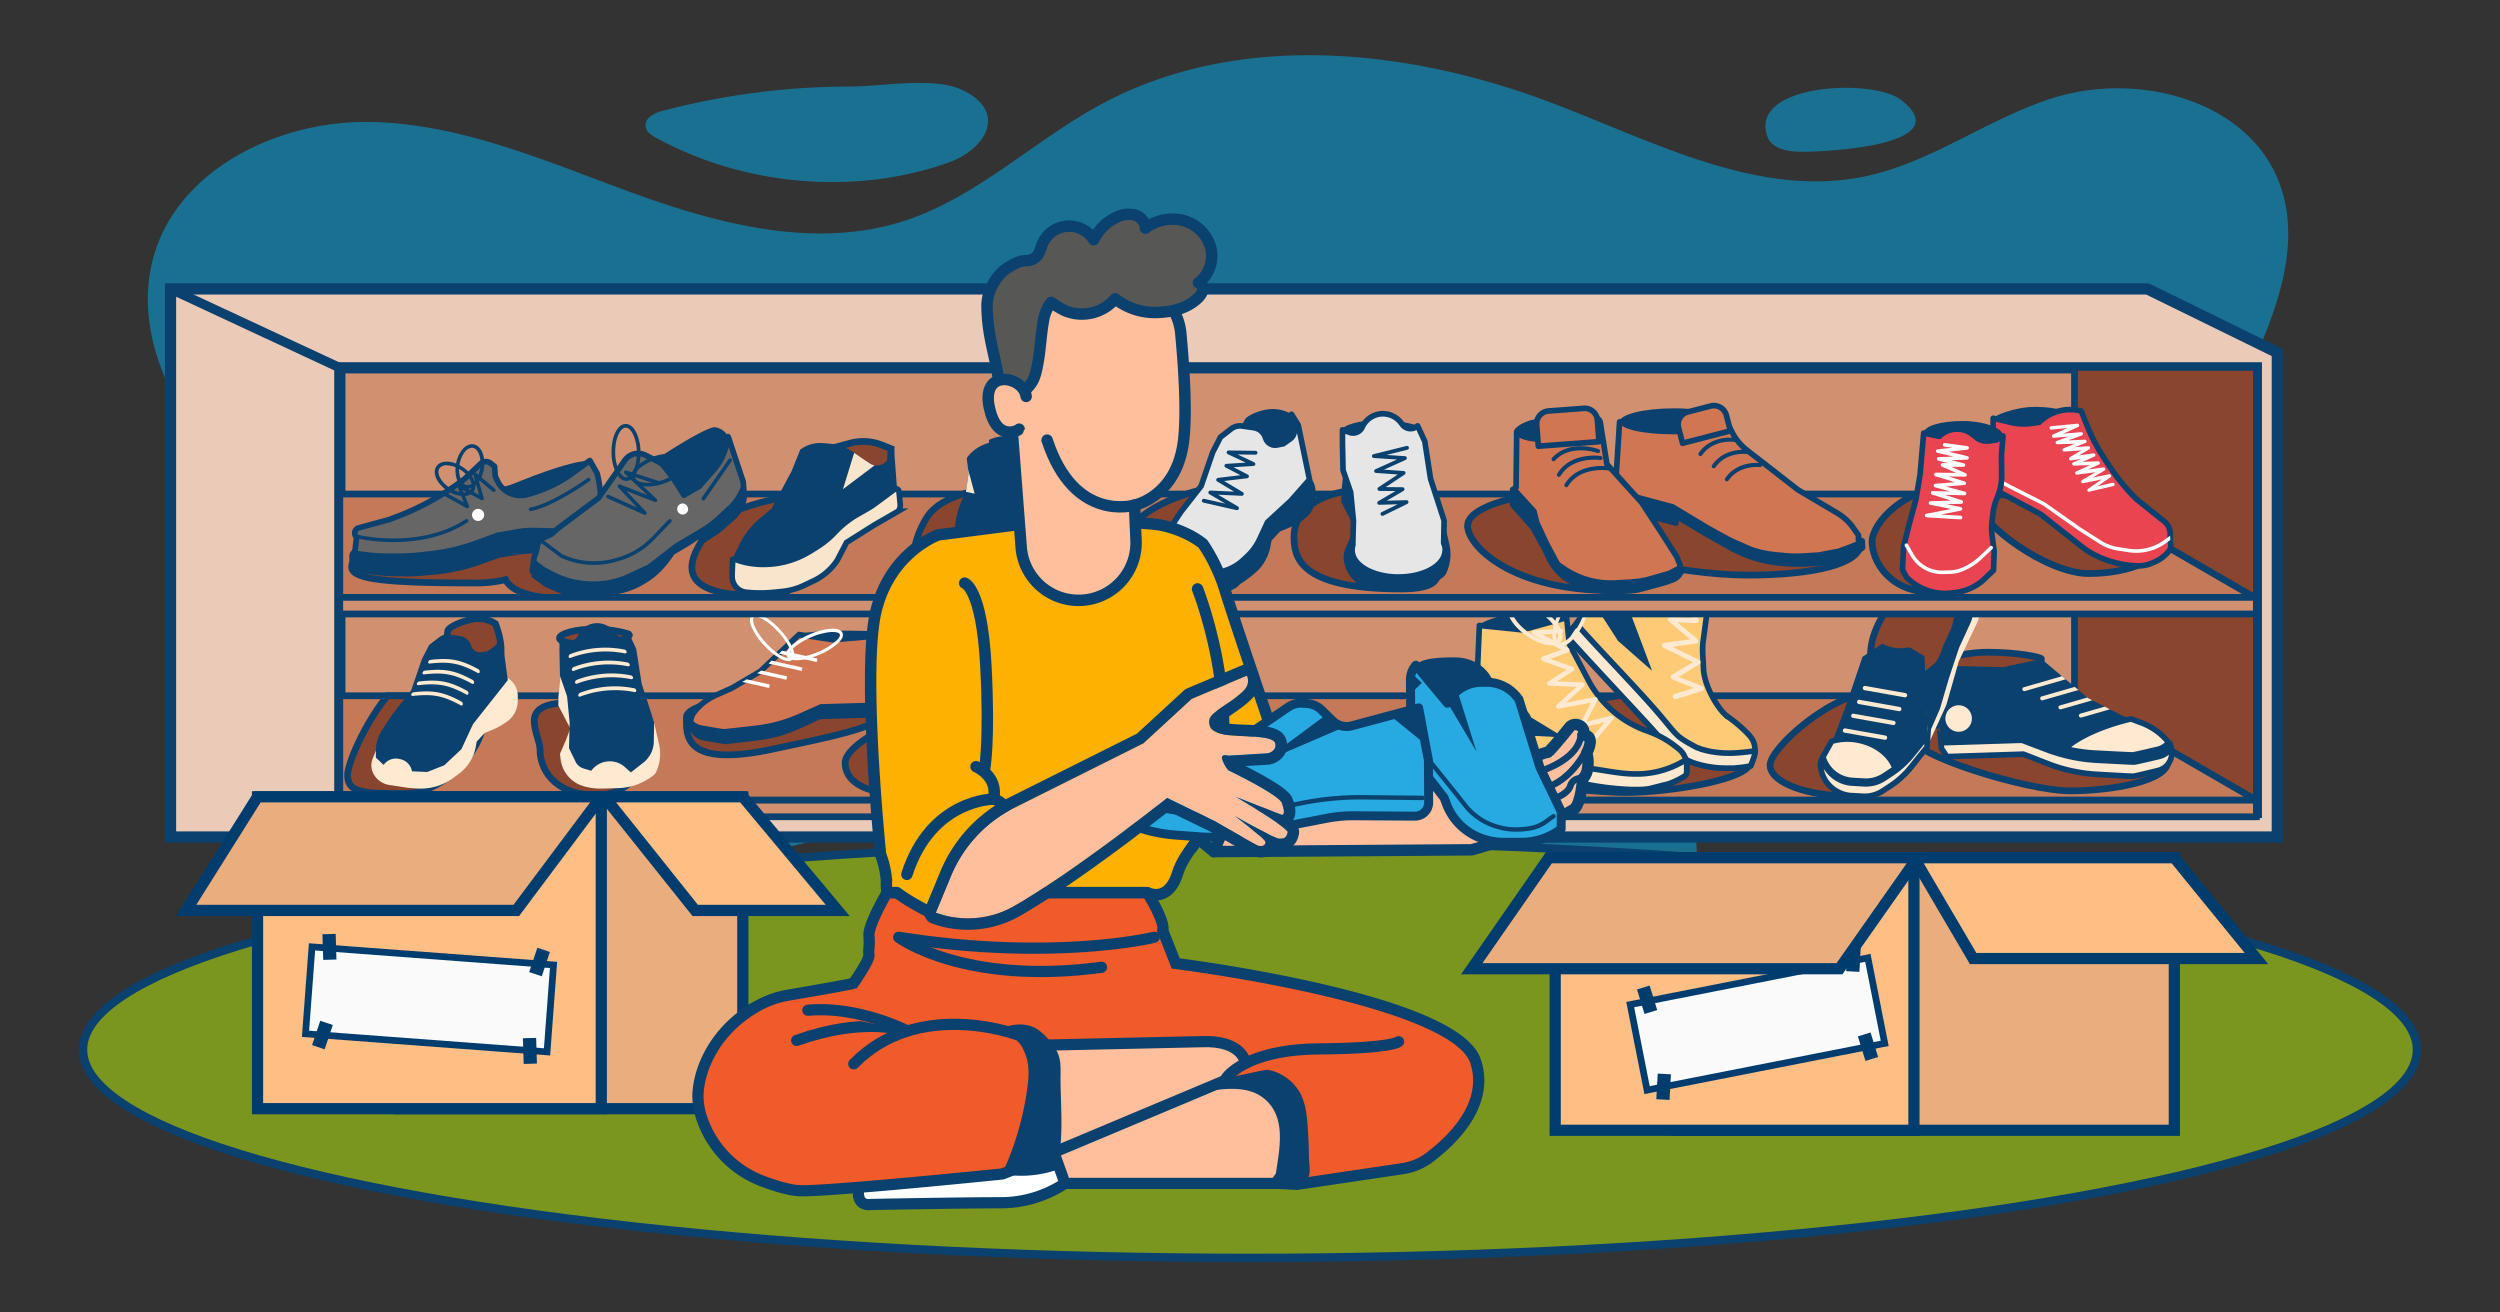 <?xml version="1.0" encoding="UTF-8"?> <svg xmlns="http://www.w3.org/2000/svg" id="Layer_1" data-name="Layer 1" viewBox="0 0 1200 630"><rect x="0" y="0" width="1200" height="630" fill="#333333" stroke="none"/><defs><style>.cls-1{opacity:0.5;}.cls-2{fill:#00aeef;}.cls-3{fill:#7b961f;stroke-width:4px;}.cls-11,.cls-12,.cls-16,.cls-17,.cls-19,.cls-21,.cls-23,.cls-24,.cls-25,.cls-3,.cls-32,.cls-36,.cls-37,.cls-39,.cls-4,.cls-40,.cls-41,.cls-42,.cls-43,.cls-44,.cls-5,.cls-6,.cls-7,.cls-8{stroke:#0a416e;}.cls-11,.cls-12,.cls-21,.cls-27,.cls-28,.cls-29,.cls-3,.cls-32,.cls-4,.cls-44,.cls-5,.cls-6{stroke-miterlimit:10;}.cls-18,.cls-4{fill:#ebcab7;}.cls-27,.cls-28,.cls-32,.cls-36,.cls-37,.cls-4,.cls-5{stroke-width:5.38px;}.cls-5,.cls-8{fill:#d1906f;}.cls-6{fill:#89452e;}.cls-29,.cls-40,.cls-6,.cls-7,.cls-8{stroke-width:3.23px;}.cls-7{fill:#c47958;}.cls-16,.cls-17,.cls-19,.cls-23,.cls-24,.cls-25,.cls-36,.cls-37,.cls-39,.cls-40,.cls-41,.cls-42,.cls-43,.cls-7,.cls-8{stroke-linecap:round;stroke-linejoin:round;}.cls-9{fill:#0a416e;}.cls-10,.cls-11,.cls-17{fill:#ffe9d1;}.cls-11,.cls-12,.cls-16,.cls-17,.cls-19,.cls-21,.cls-23,.cls-24,.cls-25{stroke-width:2.71px;}.cls-12,.cls-14,.cls-24{fill:#d07653;}.cls-13{fill:#fff;}.cls-15,.cls-25{fill:#ea4450;}.cls-16{fill:#feca76;}.cls-19,.cls-20{fill:#e6e6e6;}.cls-21,.cls-22{fill:#f9e5cc;}.cls-23{fill:#666;}.cls-26{fill:#ff4f5b;}.cls-27{fill:#eaad7d;}.cls-27,.cls-28,.cls-29{stroke:#003d6f;}.cls-28{fill:#ffbe84;}.cls-29{fill:#fafafa;}.cls-30{fill:#003d6f;}.cls-31{fill:#1a2e35;}.cls-32,.cls-36{fill:#f15a29;}.cls-33,.cls-42{fill:#ffbf9d;}.cls-34{fill:#375a64;}.cls-35{fill:#ff9a6c;}.cls-37,.cls-39,.cls-40,.cls-44{fill:none;}.cls-38{fill:#feb100;}.cls-39,.cls-42,.cls-43{stroke-width:5.49px;}.cls-41{fill:#27aae1;stroke-width:4.31px;}.cls-43{fill:#575756;}.cls-44{stroke-width:4.51px;}</style></defs><g class="cls-1"><path class="cls-2" d="M296.52,342.53a368,368,0,0,1-184.19-111C86,202.1,63.55,163.13,73.27,124.91,84.17,82,132.68,58,177,58.55s85.93,19.28,127.54,34.37S392,119.68,434.14,106c35-11.38,62.28-38.69,94.71-56.1,65.4-35.12,146.48-26.84,215.9-.54C794,68,844.61,95.61,896,84.5c31.8-6.87,58.77-27.91,89.84-37.58,40.82-12.7,93.82,1.33,108.47,41.5,11,30.27-2.6,63.41-16,92.71-17.73,38.73-36.92,79.28-71.7,103.88-21.5,15.2-47.23,23-72.45,30.52l-73,21.81c-12.87,3.84-26.41,8.1-35.43,18.05-25.26,27.87,1.45,77-19.14,108.47-16.25,24.84-52.29,25.05-81.45,19.54C637.52,466.84,556.49,424.28,469,406.93c-35.25-7-73.18-9.52-105.89,5.36-14.38,6.55-27.69,16.41-43.34,18.61S285,423,285.64,407.23C286.52,385,281.94,359.33,296.52,342.53Z"></path><path class="cls-2" d="M318.19,53.18c-4,1-8.86,3.48-8.3,7.55.36,2.58,2.88,4.23,5.17,5.48,42,22.91,95,27.86,140.28,11.8,18-6.4,28.71-24.65,6.14-35-13.55-6.21-38.68-1.47-53.11-1.47A355.05,355.05,0,0,0,318.19,53.18Z"></path><path class="cls-2" d="M848.35,65.56c2.12,5.82,9.63,7.2,15.82,7.29,12.08.17,76.37-3,48.39-24.88C898.9,37.31,839.12,40.23,848.35,65.56Z"></path></g><ellipse class="cls-3" cx="600" cy="503.85" rx="560.13" ry="99.92"></ellipse><polygon class="cls-4" points="1030.79 138.69 1093.1 169.24 1093.1 401.75 81.86 401.75 81.86 138.69 1030.79 138.69"></polygon><rect class="cls-5" x="163.12" y="176.55" width="919.93" height="213.42"></rect><rect class="cls-6" x="995.76" y="176.37" width="87.29" height="215.66"></rect><polygon class="cls-7" points="163.12 384.07 163.12 333.96 996.45 333.96 1083.05 384.07 163.12 384.07"></polygon><path class="cls-6" d="M916.57,353c0,9.35,56.64,26.61,77,26.61s47-4.78,47-14.13-22.11-16-42.49-16S916.57,343.62,916.57,353Z"></path><rect class="cls-8" x="618.42" y="-72.59" width="7.97" height="921.28" transform="translate(1010.46 -234.35) rotate(90)"></rect><path class="cls-6" d="M849.64,367.27c0,8.21,17.23,14.86,38.49,14.86s35.5-19.42,35.5-27.63S922,332,900.76,332,849.64,359.07,849.64,367.27Z"></path><path class="cls-6" d="M673.54,362.05c0,8.2,85.27,18.37,106.53,18.37s60-6.32,60-14.52-22.78-34.06-44-34.06S673.54,353.84,673.54,362.05Z"></path><path class="cls-6" d="M405.66,366.12c0,8.2,7.9,15.08,29.16,15.08s40.53-21.68,40.53-29.89-2.52-8.15-23.78-8.15S405.66,357.92,405.66,366.12Z"></path><path class="cls-6" d="M259.22,360.1c0,8.2,5.91,21.55,27.17,21.55S311,360.15,311,352s-16.87-15-38.12-14.67C247.22,337.64,259.22,351.9,259.22,360.1Z"></path><path class="cls-6" d="M231.33,349.09c0,8.2-16.24,31.84-37.49,31.84s-27-.86-27-9.06c0-4.89,7.54-23.55,19.07-37.91h45.35C231.92,339.88,231.33,345.81,231.33,349.09Z"></path><path class="cls-6" d="M329.5,344.16c0,8.2-2.27,25,42.38,15.21,20.76-4.54,54.81-10.58,54.81-18.78s-6-10.38-27.28-10.38S329.5,336,329.5,344.16Z"></path><path class="cls-6" d="M928,319.44c.28,3.32,12.16,5.74,26.21,5.76s26.15-5.61,25.69-8.92c-.13-.9-11.63-3.19-25.68-3.21S927.86,318.08,928,319.44Z"></path><path class="cls-9" d="M931.89,359.24l2.61,3.93L971.25,362l11.65,4.55c1.45.57,2.93,1.09,4.42,1.57a76.4,76.4,0,0,0,19,3.54c7.94.47,16.94,1,17.66.92s7.09-1.57,11.83-2.74a8.74,8.74,0,0,0,6.48-6.72,8.12,8.12,0,0,0,.17-2.3,8.74,8.74,0,0,0-2.09-5.17A30.49,30.49,0,0,0,1028,347l-5.15-1.93-4.29-1.62-5.82-3-2.52-1.28-5.94-3-1.94-1-.42-.35-4.29-3.59-1.77-1.5-4.35-3.64-1.77-1.51-9.87-8.27-18.48,3.93L928,319.44l.76,9C928.87,330,931.89,359.24,931.89,359.24Z"></path><path class="cls-10" d="M991.51,326.06l-19.57,5.66a1,1,0,0,1-1.19-.66v0a1,1,0,0,1,.66-1.18l18.34-5.3Z"></path><path class="cls-10" d="M997.63,331.2l-17.13,4.93a1,1,0,0,1-1.19-.66h0a1,1,0,0,1,.66-1.18l15.89-4.59Z"></path><path class="cls-10" d="M1004.28,336.14l-15,4.32a1,1,0,0,1-1.19-.65h0a1,1,0,0,1,.66-1.2l13.19-3.81.41.34Z"></path><path class="cls-10" d="M1012.74,340.46l-13.65,3.94a1,1,0,0,1-1.19-.67v0a1,1,0,0,1,.66-1.18l11.67-3.36Z"></path><path class="cls-11" d="M991.22,359.35a78.58,78.58,0,0,0,14.49,2.15c8.13.43,17.33.92,18.06.87s7.27-1.56,12.13-2.73a8.92,8.92,0,0,0,5-3.29l-.53-.69A30.49,30.49,0,0,0,1028,347l-5.15-1.93C1008.73,348.41,997.08,353.84,991.22,359.35Z"></path><path class="cls-11" d="M1042.48,360.81a7.89,7.89,0,0,1-.18,2.32,8.67,8.67,0,0,1-6.47,6.72c-4.74,1.16-11,2.69-11.84,2.74s-9.71-.45-17.62-.92a76.43,76.43,0,0,1-23.47-5.12L971.25,362l-36.75,1.16-2.61-3.94s-.16-1.9-.41-4.74l1.37,2,37.63-1.19,11.91,4.49a79.49,79.49,0,0,0,24,5.11c8.12.43,17.33.92,18.06.88s7.27-1.57,12.13-2.74a8.93,8.93,0,0,0,5.58-4.12A9.51,9.51,0,0,1,1042.48,360.81Z"></path><circle class="cls-10" cx="940.16" cy="344.82" r="6.38" transform="translate(-22.55 69.17) rotate(-4.16)"></circle><path class="cls-10" d="M925,358.67l9.21-20.19,6-21,9.05-19.06a5.82,5.82,0,0,0-.43-5.76l-2.56-3.77-11-4.91-29.69,14.5L895.4,339.59Z"></path><path class="cls-6" d="M929.75,320.34c-12,9.65-21.14,14-27.93,5.56s-4.47-21.55,4.38-34.14c2.88-4.09,16.6-17,25.87-11.46C946.42,288.92,941.74,310.68,929.75,320.34Z"></path><path class="cls-9" d="M923.36,322.69l4.3-3.46c3.43-2.76,3.88-6.64,5.69-10.66l2.25-4.79a22.47,22.47,0,0,0,2.31-8h0c.32-3.6,1.08-8.08-1.43-10.69l-4.6-4.77,14.35,8.62.38.84a7,7,0,0,1,.54,3.9l-.24,1.66a14.34,14.34,0,0,1-1.15,3.83L940.33,311l-4.76,14.29-4.16,14.17a14.68,14.68,0,0,1-.61,1.68l-3.58,8.16-1.9,3.69Z"></path><path class="cls-9" d="M910.09,375.32c-.32.25-.63.49-1,.73-.57.41-1.16.82-1.74,1.2h0l-3.72,2.44c-.17.1-.34.22-.52.32-.36.21-.73.41-1.1.6a11.29,11.29,0,0,1-1.14.5c-.39.16-.78.3-1.18.42l-.59.17a15.55,15.55,0,0,1-5,.51l-3.63-.21-2-.11h-.14A15.63,15.63,0,0,1,882,380a15.54,15.54,0,0,1-5.76-5.33,15.69,15.69,0,0,1-1.19-2.26c-.07-.16-.14-.32-.19-.47s-.15-.38-.22-.57l-.18-.56a7.51,7.51,0,0,1-.21-.78,7.84,7.84,0,0,1-.18-.81,13.36,13.36,0,0,1-.27-2,5.16,5.16,0,0,1,.64-2.83l4.79-8.56,1-1.72,5.62-14.72L894,315.27l9.5-6.3c5.07,2.35,7.6,2.59,13.13,1.75l7.12,4.25,1.58,37.95-.38,5.74h0l-7.89,9.81c-.48.58-1,1.15-1.45,1.7s-1,1.1-1.56,1.64A36.78,36.78,0,0,1,910.09,375.32Z"></path><path class="cls-11" d="M909.12,376.05c-.57.41-1.16.82-1.74,1.2h0l-3.71,2.42-.53.34c-.36.21-.73.41-1.1.6s-.75.35-1.14.5-.78.29-1.18.42l-.59.17a15.9,15.9,0,0,1-5,.5l-3.62-.2-2-.11h-.14A15.63,15.63,0,0,1,882,380a15.54,15.54,0,0,1-5.76-5.33,15.69,15.69,0,0,1-1.19-2.26c-.07-.16-.14-.32-.19-.47s-.15-.38-.22-.57l-.18-.56a7.51,7.51,0,0,1-.21-.78,7.84,7.84,0,0,1-.18-.81,16.83,16.83,0,0,1-.26-2c0-.23,0-.47,0-.71a6.69,6.69,0,0,1,.78-2.37l.19-.34a15.43,15.43,0,0,0,2,4.87,15.88,15.88,0,0,0,5.75,5.34,15.54,15.54,0,0,0,6.58,1.87l5.62.32a15.67,15.67,0,0,0,9.51-2.53l3.45-2.26a43.37,43.37,0,0,0,10.18-9.22l7.47-9.28-.38,5.74-7.89,9.81c-.48.58-1,1.15-1.45,1.71s-1,1.1-1.56,1.64A42.64,42.64,0,0,1,909.12,376.05Z"></path><path class="cls-10" d="M885.42,351.68l19.22,3.41a1,1,0,0,0,1.19-.84h0a1,1,0,0,0-.83-1.19l-19.22-3.41a1,1,0,0,0-1.2.83h0A1,1,0,0,0,885.42,351.68Z"></path><path class="cls-10" d="M889.45,344.59,908.67,348a1,1,0,0,0,1.19-.83h0A1,1,0,0,0,909,346l-19.22-3.41a1,1,0,0,0-1.2.83h0A1,1,0,0,0,889.45,344.59Z"></path><path class="cls-10" d="M892.24,337.94l19.22,3.41a1,1,0,0,0,1.2-.83h0a1,1,0,0,0-.84-1.19l-19.22-3.42a1,1,0,0,0-1.19.84h0A1,1,0,0,0,892.24,337.94Z"></path><path class="cls-10" d="M895,331.29l19.22,3.42a1,1,0,0,0,1.19-.84h0a1,1,0,0,0-.83-1.19l-19.22-3.42a1,1,0,0,0-1.2.84h0A1,1,0,0,0,895,331.29Z"></path><path class="cls-11" d="M909.63,368.88c-.61.44-1.23.88-1.87,1.29l-3.44,2.26a15.74,15.74,0,0,1-9.51,2.53l-5.62-.32a15.7,15.7,0,0,1-12.34-7.22,15.27,15.27,0,0,1-1.85-4.11l4.18-7.47a26.38,26.38,0,0,1,13.37-.43C901.07,357.26,907.59,362.69,909.63,368.88Z"></path><path class="cls-9" d="M428.73,304.64c-.11,2.51-10.74,7.17-23.13,7.17s-22.86-4.8-22.08-7.2c.27-.85,9.69-1.91,22.08-1.91S428.79,303.32,428.73,304.64Z"></path><path class="cls-12" d="M331.55,346.57a7.17,7.17,0,0,0,.27,2,7.58,7.58,0,0,0,6,5.48c4.17.77,9.72,1.76,10.42,1.76s8.4-.91,15.26-1.74a66.3,66.3,0,0,0,20.07-5.67l9.86-4.55,32-.93,2-3.56s.57-26.71,1.12-26.88l.19-7.86-29,2.44-16.23-2.44-8.13,7.71-1.46,1.4-3.58,3.38-1.46,1.4-3.54,3.35-.33.31-1.63,1-5,2.94-2.12,1.25-4.89,2.88-8,3.57a26.56,26.56,0,0,0-10.29,8.2A7.57,7.57,0,0,0,331.55,346.57Z"></path><path class="cls-9" d="M331.55,346.55a7.21,7.21,0,0,0,.27,2,7.56,7.56,0,0,0,6,5.48c4.17.77,9.72,1.76,10.42,1.76s8.4-.91,15.24-1.74a66.18,66.18,0,0,0,20.09-5.67l9.86-4.55,32-.93,2-3.56s0-1.65.11-4.13l-1.08,1.83-32.71.95-10.1,4.53a69,69,0,0,1-20.55,5.69c-7,.81-15,1.72-15.62,1.72s-6.4-1-10.67-1.74a7.73,7.73,0,0,1-5.06-3.28A8.05,8.05,0,0,0,331.55,346.55Z"></path><polygon class="cls-13" points="373.93 313.72 392.03 317.78 392.39 316.13 375.39 312.32 373.93 313.72"></polygon><polygon class="cls-13" points="368.89 318.5 384.83 322.06 385.19 320.43 370.35 317.1 368.89 318.5"></polygon><polygon class="cls-13" points="363.39 323.14 377.44 326.27 377.82 324.64 365.35 321.85 365.02 322.16 363.39 323.14"></polygon><polygon class="cls-13" points="356.27 327.33 369.14 330.21 369.5 328.56 358.39 326.08 356.27 327.33"></polygon><path class="cls-13" d="M404.39,303.74c-.64-1.49-2.61-2.16-5.74-1.94a31.84,31.84,0,0,0-9.74,2.56l-.75.32c-.34.15-.68.32-1,.48a30.18,30.18,0,0,0-6.88,4.34c-.13.11-.25.24-.36.34a10.06,10.06,0,0,0-1.07,1.12,6.36,6.36,0,0,0-1.15,1.87h0a3.11,3.11,0,0,0-.19,1.67h0a3.81,3.81,0,0,0,.15.44,2.56,2.56,0,0,0,.62.88,4.42,4.42,0,0,0,2.06.92,10.48,10.48,0,0,0,2,.17c.34,0,.71,0,1.09,0a25.08,25.08,0,0,0,2.91-.41h.05c.8-.17,1.61-.38,2.48-.64l1-.3h0c1.08-.35,2.18-.75,3.29-1.22a32.49,32.49,0,0,0,8.65-5.16,11.12,11.12,0,0,0,2.17-2.48v0A3.19,3.19,0,0,0,404.39,303.74Zm-3.61,4.35a31.2,31.2,0,0,1-8.25,4.88c-1.28.54-2.57,1-3.81,1.39-.67.19-1.34.37-2,.51h0a21.88,21.88,0,0,1-3.49.56,8.69,8.69,0,0,1-1.78,0h0l-.31,0a4.88,4.88,0,0,1-1.43-.36h0s0,0-.05,0h0a1.5,1.5,0,0,1-.63-.62,1,1,0,0,1-.06-.36,2,2,0,0,1,.21-.83,0,0,0,0,0,0,0,5.5,5.5,0,0,1,.32-.55,6.94,6.94,0,0,1,1.09-1.33,6.16,6.16,0,0,1,.68-.67,29,29,0,0,1,7-4.34h0c.4-.2.8-.39,1.23-.56.13,0,.24-.1.37-.15a30.82,30.82,0,0,1,8.91-2.29c.32,0,.64,0,1,0,1.77,0,3,.39,3.3,1.07s-.16,1.48-1.06,2.52a0,0,0,0,1,0,0A12,12,0,0,1,400.78,308.09Z"></path><path class="cls-13" d="M381.21,313.64v0a10.18,10.18,0,0,0-.64-2.34c-.2-.47-.41-.94-.67-1.44a12.56,12.56,0,0,0-.62-1.2h0a37.66,37.66,0,0,0-4.68-6.31,33.28,33.28,0,0,0-7.77-6.4c-2.76-1.5-4.84-1.71-6-.62s-1.15,3.19.11,6.05a32.16,32.16,0,0,0,5.72,8.29,35,35,0,0,0,6,5.29h0A18.38,18.38,0,0,0,374.4,316a8.91,8.91,0,0,0,4.07,1.33,2.86,2.86,0,0,0,1.84-.6s.06-.06.11-.09a2.32,2.32,0,0,0,.72-1.28s0,0,0,0h0A4.57,4.57,0,0,0,381.21,313.64Zm-1.5,1.39a.93.93,0,0,1-.3.55,1.47,1.47,0,0,1-1.16.26,8.18,8.18,0,0,1-3.15-1.1c-.45-.25-.89-.53-1.36-.83h0a33.88,33.88,0,0,1-6-5.27,31,31,0,0,1-5.44-7.87c-.92-2.12-1.09-3.79-.47-4.37a1.37,1.37,0,0,1,.94-.28,7.89,7.89,0,0,1,3.36,1.11,30.59,30.59,0,0,1,7.41,6.11,33.93,33.93,0,0,1,4.69,6.32h0c.23.45.45.88.64,1.29a13.3,13.3,0,0,1,.65,1.65c.06.23.11.45.16.66v0a3.57,3.57,0,0,1,.08,1.72Z"></path><path class="cls-9" d="M474.79,313.29c0,2.63-8.52,4.77-19,4.77s-19-2.14-19-4.77,8.52-4.78,19-4.78S474.79,310.65,474.79,313.29Z"></path><path class="cls-14" d="M464.48,315.59,474.79,313l1.24,38.6L465,368.5l-9.08,7.3a16.56,16.56,0,0,1-9.69,3.64l-5.93.24a16.46,16.46,0,0,1-7.1-1.28h0a16.57,16.57,0,0,1-9.91-12.56h0a5.34,5.34,0,0,1,.38-3l5-11.36,4.36-16,3.48-24.34,10.78,3.75A29.91,29.91,0,0,0,464.48,315.59Z"></path><path class="cls-9" d="M423.19,365a6.54,6.54,0,0,0,.06.89,16.38,16.38,0,0,0,3.32,7.56,16.65,16.65,0,0,0,13.68,6.29l5.92-.26a16.56,16.56,0,0,0,9.7-3.64l9.08-7.3L476,351.55l-.19-6.05L465,362.14l-9.08,7.3a16.56,16.56,0,0,1-9.7,3.64l-5.92.26a16.73,16.73,0,0,1-13.68-6.29,16.3,16.3,0,0,1-2.64-4.89l-.3.66A5.18,5.18,0,0,0,423.19,365Z"></path><rect class="cls-13" x="432.82" y="346.96" width="22.73" height="2.17" transform="matrix(-1, -0.08, 0.08, -1, 860.21, 729.31)"></rect><rect class="cls-13" x="436.31" y="339.12" width="22.73" height="2.17" transform="translate(867.78 713.91) rotate(-175.58)"></rect><rect class="cls-13" x="438.55" y="331.86" width="22.73" height="2.17" transform="translate(872.81 699.6) rotate(-175.58)"></rect><rect class="cls-13" x="440.79" y="324.61" width="22.73" height="2.17" transform="translate(877.85 685.28) rotate(-175.58)"></rect><path class="cls-13" d="M478.66,313.71c-.62-1.49-2.61-2.17-5.73-1.94-.53,0-1.09.09-1.66.18a34.86,34.86,0,0,0-8.08,2.37,38,38,0,0,0-4.38,2.16,26.57,26.57,0,0,0-4.27,3c-.22.2-.44.4-.63.6-1.71,1.69-2.43,3.23-2.11,4.51a1.93,1.93,0,0,0,.11.34c.55,1.31,2.15,2,4.63,2,.35,0,.72,0,1.1,0a26.83,26.83,0,0,0,5.91-1.18,39.38,39.38,0,0,0,3.83-1.38A34.48,34.48,0,0,0,475,320c.36-.28.7-.55,1-.84C478.37,317.08,479.28,315.2,478.66,313.71ZM475,318.05l-.09.08a31.3,31.3,0,0,1-8.14,4.82,33.48,33.48,0,0,1-7.43,2.21c-.64.11-1.26.18-1.84.23l-1,0a4.86,4.86,0,0,1-3-.71,1,1,0,0,1-.27-.36c-.33-.8.52-2.24,2.25-3.77.19-.17.4-.34.61-.51a32.09,32.09,0,0,1,7.26-4.23l.36-.15a33.9,33.9,0,0,1,7.45-2.23c.63-.11,1.24-.17,1.82-.22l.81,0H474c.27,0,.55,0,.79,0,1.35.1,2.26.47,2.5,1C477.62,315.08,476.77,316.52,475,318.05Z"></path><path class="cls-13" d="M450.42,323.39c0-.35,0-.71-.06-1.1a21.45,21.45,0,0,0-.34-2.22h-1.51a22,22,0,0,1,.37,2.36c0,.44.06.87.06,1.26,0,.23,0,.46,0,.67l1.49.11A9.5,9.5,0,0,0,450.42,323.39Zm0,0c0-.35,0-.71-.06-1.1a21.45,21.45,0,0,0-.34-2.22,31.71,31.71,0,0,0-1.36-4.75c-.32-.89-.69-1.8-1.09-2.7a34.87,34.87,0,0,0-4.22-7.16c-.09-.13-.19-.24-.28-.36-.29-.35-.58-.69-.87-1-2.13-2.3-4-3.16-5.51-2.5a2.7,2.7,0,0,0-1.33,1.39,8.54,8.54,0,0,0-.47,4.39,27.32,27.32,0,0,0,1.26,5.71c.42,1.29.94,2.62,1.53,4a35.44,35.44,0,0,0,3.89,6.73,21.36,21.36,0,0,0,1.48,1.79c.18.19.35.38.53.55,1.91,1.88,3.62,2.55,5,1.94a2.71,2.71,0,0,0,1.37-1.45,6.26,6.26,0,0,0,.48-2.14A9.5,9.5,0,0,0,450.42,323.39Zm-2.16,3.09a.87.87,0,0,1-.31.24,2.09,2.09,0,0,1-1.76-.4,10.19,10.19,0,0,1-2.06-1.76l-.55-.62a32.6,32.6,0,0,1-4.55-7.5,37.52,37.52,0,0,1-1.86-5.08,23.17,23.17,0,0,1-.8-4.13c0-.33-.06-.65-.06-1a6,6,0,0,1,.41-2.7,1.26,1.26,0,0,1,.58-.62c.76-.34,2.15.41,3.64,2l.17.17a22,22,0,0,1,2.08,2.65,35.76,35.76,0,0,1,3,5.48c.23.5.44,1,.64,1.5a32.69,32.69,0,0,1,1.66,5.34,22,22,0,0,1,.37,2.36c0,.44.06.87.06,1.26,0,.23,0,.46,0,.67A3.54,3.54,0,0,1,448.26,326.48Z"></path><path class="cls-9" d="M790.55,254.65c-2.75,4.42,4,14.71,13.79,22s19.89,3.71,22.51-.79c1.45-2.51-1.47-7.11-11.28-14.37S791.23,253.55,790.55,254.65Z"></path><path class="cls-15" d="M767.74,284l0-.05,0,0Z"></path><path class="cls-16" d="M752.27,305.68l.65.73a.69.69,0,0,1,.11.13l1.86,2c4.06,4.49,8.83,9.67,13.69,14.91a1.09,1.09,0,0,1,.1.11c6.8,7.34,13.74,14.78,19.16,20.64l.07.08c1.45,1.57,2.79,3,4,4.34.93,1,1.75,1.92,2.46,2.74,3.65,4.13,4.8,5.83,6.46,7.42l.16.14a24.06,24.06,0,0,0,2.11,1.72,5.48,5.48,0,0,0,.49.35c.65.47,1.4,1,2.31,1.58a.57.57,0,0,0,.13.08c.47.32,1,.66,1.57,1a11.74,11.74,0,0,0,2.31,1.18h0l.65.32.17.09a10.73,10.73,0,0,0,1.07.47l.28.11.44.18.06,0,.48.18.15.05a49.09,49.09,0,0,0,11.64,2.31c.35,0,.71.06,1.07.08.6,0,1.19,0,1.78.06s1.38,0,2.09,0c.28,0,.57,0,.85,0s.65,0,1,0,1,0,1.44-.09c2-.15,3.91-.4,5.92-.73l1.33-.27.18-.51.38-1,.15-.38c.29-.74.58-1.48.78-2.11v-.06a.43.43,0,0,0,.05-.16,12.42,12.42,0,0,0,.53-3,9.82,9.82,0,0,0-1.73-6.13,14.52,14.52,0,0,0-1.2-1.48,62.2,62.2,0,0,0-9.8-8.51l0,0c-1.17-.95-.78-.48-.62-.29-.14-.14-.56-.57-1.63-1.63-3.57-3.56-9.64-13.81-9.77-21.82-.07-3.91-.79-8.56-.06-13.46.86-5.82,1.78-14,2.81-20.28a2.12,2.12,0,0,0,.12-.2l1.06-1.85c1.75-3,3.5-5.94,5.26-8.94l-3.46-1.21c-.55-.18-1.11-.38-1.67-.58l-.1,0-.25-.09-1.73-.61q-6.14-2.15-12.28-4.27c-.34-.13-.67-.25-1-.36l-1.35-1.2c-4.24-3.78-8.42-7.64-12.7-11.35l-1.74-1.49c-3.88,4.91-10.24,13-13.59,17.29l-1.82,2.33c-2.67,3.44-5.12,6.69-6.64,8.72l-.68.91,0,.05h0a.09.09,0,0,1,0,.05l0,0s0,0,0,.05-.13.18-.23.32c-1.14,1.56-.71.89-2.47,3.35l-.61.83c-2.2,3-6.93,9.39-8.63,11.83l-.17.24h0c-.61.84-1.06,1.4-1.45,1.87l0,.05a9.61,9.61,0,0,0-1.21,1.76A10.11,10.11,0,0,0,752.27,305.68Z"></path><path class="cls-17" d="M752,305.44c.31.32.62.64.92,1a.69.69,0,0,1,.11.13c.63.67,1.25,1.35,1.86,2,4.06,4.49,8.83,9.67,13.69,14.91a1.09,1.09,0,0,1,.1.11c6.8,7.34,13.74,14.78,19.16,20.64l.07.08c1.45,1.57,2.79,3,4,4.34.93,1,1.75,1.92,2.46,2.74,3.65,4.13,4.8,5.83,6.46,7.42l.16.14a24.06,24.06,0,0,0,2.11,1.72,5.48,5.48,0,0,0,.49.35c.65.47,1.4,1,2.31,1.58a.57.57,0,0,0,.13.08c.47.32,1,.66,1.57,1a11.74,11.74,0,0,0,2.31,1.18h0l.65.32.17.09a10.73,10.73,0,0,0,1.07.47l.28.11.44.18.06,0,.48.18.15.05a49.09,49.09,0,0,0,11.64,2.31c.35,0,.71.06,1.07.08.6,0,1.19,0,1.78.06s1.38,0,2.09,0c.28,0,.57,0,.85,0s.65,0,1,0,1,0,1.44-.09c2-.15,3.91-.4,5.92-.73l1.33-.27.18-.51c.12-.33.26-.68.38-1l.15-.38c.28-.74.55-1.48.78-2.11v-.06a.44.44,0,0,0,.06-.16,11,11,0,0,0,.58-3h-.06a6.45,6.45,0,0,1-.73.11c-8.73,1.27-16.53,1.67-25.11-.92a3.89,3.89,0,0,1-.59-.23c-.92-.46-1-.24-1.87-.72-10.33-5.61-8.6-5.21-18.09-16.3s-28-30.08-39.23-42.79a9.87,9.87,0,0,0-1.2,1.12h0a17.32,17.32,0,0,0-1.45,1.87l0,.05c-.4.58-.79,1.18-1.21,1.76C752.58,304.72,752.3,305.09,752,305.44Z"></path><path class="cls-10" d="M803.44,335.27a.92.92,0,0,1-.46-.67c-.1-.63,0-1.22.73-1.45,3.09-.95,6.34-1.89,9.44-2.93-3.47-1.32-7-2.72-10.42-4.14A1.1,1.1,0,0,1,802,325a1,1,0,0,1,.54-1.14c3.31-2,6.77-4,10.11-6-4.74-2.32-9.61-4.68-14.29-7a1.1,1.1,0,0,1-.65-1.28,1,1,0,0,1,1-1c4.11-.57,8.4-1.13,12.55-1.73-3.37-2.82-6.87-5.69-10.17-8.52a1.11,1.11,0,0,1-.35-1.35,1,1,0,0,1,1.08-.78c3.4.12,7,.32,10.4.44-2.24-3.48-4.58-7.08-6.85-10.48a1,1,0,0,1,0-1.29,1,1,0,0,1,1.2-.42c3,.84,6.2,1.74,9.26,2.57-2.26-4.64-4.65-9.38-6.89-14a1,1,0,0,1,.25-1.32,1,1,0,0,1,1.35-.11c3.52,2.24,7.37,4.66,10.82,7a1,1,0,0,1,.33,1.54,1,1,0,0,1-1.53.33c-2.4-1.51-5-3.24-7.44-4.8,2.05,4.17,4.2,8.42,6.18,12.58a1.06,1.06,0,0,1-.15,1.26,1,1,0,0,1-1.16.38c-2.83-.77-5.81-1.68-8.69-2.46,2.17,3.2,4.32,6.56,6.39,9.79a1.11,1.11,0,0,1,0,1.24,1,1,0,0,1-1,.62c-3-.08-6.14-.23-9.16-.34,3.15,2.66,6.44,5.33,9.56,8a1.11,1.11,0,0,1,.4,1.27,1,1,0,0,1-.93.89c-3.71.56-7.58,1.06-11.33,1.59,4.21,2.11,8.55,4.18,12.75,6.25a1.26,1.26,0,0,1,.1,2.17c-3.26,2-6.65,4-9.94,6,3.74,1.53,7.63,3,11.34,4.43a1.09,1.09,0,0,1,.76,1.15,1,1,0,0,1-.78,1.1c-4.12,1.38-8.49,2.77-12.67,4A1,1,0,0,1,803.44,335.27Z"></path><path class="cls-10" d="M805,267.49a36.26,36.26,0,0,0,1.14,4A38.24,38.24,0,0,0,808,276c1.42,2.81,3.36,5.67,5.77,6.87a4.9,4.9,0,0,0,1.18.43,4.44,4.44,0,0,0,1.59.13,4.55,4.55,0,0,0,.81-.13c.16-.05.32-.09.48-.15a5.09,5.09,0,0,0,2.94-2.57,7.26,7.26,0,0,0,.68-1.95,12.91,12.91,0,0,0,.25-3c0-.51,0-1-.09-1.54a.59.59,0,0,0,0-.14,2.29,2.29,0,0,0,0-.25,34.15,34.15,0,0,0-1.66-7c-1.56-4.49-5.79-13.68-11.77-11.61C803.63,256.67,803.91,262.71,805,267.49Zm3.9-10.3c4.61-1.59,8.09,6.83,9.25,10.16a34.06,34.06,0,0,1,1.5,6,17.12,17.12,0,0,1,.18,1.71,13.3,13.3,0,0,1,0,1.41c0,.26,0,.53-.06.78,0,.09,0,.17,0,.25a5.58,5.58,0,0,1-.76,2.19,3.45,3.45,0,0,1-1.81,1.42l-.17.05a3.14,3.14,0,0,1-1.51.11,4.9,4.9,0,0,1-.55-.13,7.7,7.7,0,0,1-3.55-3.12c-.15-.21-.29-.43-.43-.66a33.35,33.35,0,0,1-3-6.48c-.17-.5-.37-1.11-.58-1.8C806.2,265.09,805,258.54,808.89,257.19Z"></path><path class="cls-10" d="M814.92,281.11a4.19,4.19,0,0,0,.06,2.22,4.13,4.13,0,0,0,.32.84,4.26,4.26,0,0,0,2.7,2.2,7.44,7.44,0,0,0,2.53.26c3.86-.18,8.61-2.46,11-3.7,3.76-2,13-7.28,10.22-12.52s-12.41-.88-16.23,1.1c-.87.44-2,1.06-3.21,1.81l-.7.45-.23.16c-.52.34-1,.71-1.55,1.1s-1.16.9-1.7,1.39a13.8,13.8,0,0,0-1.59,1.67,9.41,9.41,0,0,0-.93,1.33,7,7,0,0,0-.5,1.08A5.2,5.2,0,0,0,814.92,281.11Zm2.46,2.22a.82.82,0,0,1-.12-.2,2.94,2.94,0,0,1-.28-2,5.3,5.3,0,0,1,1-2.08,12.28,12.28,0,0,1,1.58-1.67l.19-.16c.61-.53,1.28-1,2-1.52s1.12-.74,1.66-1.07c1.14-.7,2.2-1.26,2.91-1.63,2.84-1.47,11.36-5.61,13.47-1.58s-6.24,8.57-9,10c-1.76.92-5.85,3-9.14,3.34C819.77,285,818.18,284.66,817.38,283.33Z"></path><path class="cls-9" d="M764.36,288.6l12.27,19L793,322l-17.89-47.73c-2.67,3.44-5.12,6.69-6.64,8.72l-.68.91-.05.06,0,0a.13.13,0,0,0,0,.05s-.05.05,0,.05-.13.18-.23.32c-1.14,1.56-.71.89-2.47,3.35Z"></path><path class="cls-9" d="M710.11,300.23c0,3.42,9.12,7.62,21.28,6s20.81-6.39,20.61-9.78-10-4.08-22.21-2.5S710.09,299,710.11,300.23Z"></path><path class="cls-16" d="M707.49,363h0l.12,0,55.87,10.51a44,44,0,0,0,18,5.35c.65.07,1.31.11,2,.13h1c.63,0,1.25,0,1.88,0l.58,0a40.92,40.92,0,0,0,4.28-.35c.14,0,.28,0,10-2.5,1.08-.4,2.14-.86,3.17-1.34q2.08-1,4.07-2.18h0a2.38,2.38,0,0,0,1.16-2l0-3.05a10,10,0,0,0-.09-1.45c0-.24-.07-.48-.12-.71s-.11-.49-.18-.72a10.11,10.11,0,0,0-3.53-5.28l-1.58-1.24a45.55,45.55,0,0,0-12.27-6.85s0,0,0,0l-1.82-.67a51.44,51.44,0,0,1-27.65-24.18l-9.15-17.4L752,296.49l-21.29,5.85-20.6-2.12-1.22,28.32v.19l-.33,7.73,0,1-.33,8.23,0,.51-.43,10.76-.18,4.55Z"></path><path class="cls-17" d="M707.48,363l.12,0,54.08,13.5A136.76,136.76,0,0,0,783.46,379h.91c.65,0,1.31,0,2,0l.58,0c1.43-.05,2.86-.16,4.28-.35.14,0,.28,0,10-2.5,1.07-.41,2.14-.86,3.17-1.34a45.44,45.44,0,0,0,4.07-2.18h0a2.34,2.34,0,0,0,1.14-2l0-3.05a10,10,0,0,0-.09-1.45c0-.24-.07-.47-.12-.7s-.11-.49-.18-.73l-.72.42a44.35,44.35,0,0,1-21.5,6.37l-.58,0c-.63,0-1.25,0-1.87,0-5.77-.06-10.57-1-16.68-1.94-1.66-.26-3.41-.5-5.3-.72l-54.77-13.31-.24,5.93Z"></path><path class="cls-10" d="M764.72,356.08a1.14,1.14,0,0,1-.71-.27,1.12,1.12,0,0,1-.13-1.57l6.5-7.65-10.8,2.72a1.11,1.11,0,0,1-1.26-1.58l5.37-10.47-15.46,2.92a1.11,1.11,0,0,1-1-1.91l9.47-8.58-13-.52a1.11,1.11,0,0,1-.56-2.05L752,321.4l-11.56-4.1a1.11,1.11,0,0,1,0-2.09l9.07-3.34-13.78-7.24a1.09,1.09,0,0,1-.57-1.22,1.13,1.13,0,0,1,1-.88l13-.64a1.11,1.11,0,0,1,.11,2.22l-8.9.44,12.4,6.52a1.11,1.11,0,0,1,.59,1.06,1.09,1.09,0,0,1-.72,1l-8.54,3.13,10.78,3.83a1.11,1.11,0,0,1,.74.91,1.12,1.12,0,0,1-.5,1.07l-7.75,5,12.21.49a1.11,1.11,0,0,1,.7,1.94l-8.56,7.74,13.81-2.61a1.11,1.11,0,0,1,1.2,1.6l-5.29,10.3,11.78-3a1.12,1.12,0,0,1,1.22.49,1.13,1.13,0,0,1-.1,1.31l-8.74,10.3A1.1,1.1,0,0,1,764.72,356.08Z"></path><path class="cls-10" d="M749.28,307.85c-2.39,3.37-9.72,2.16-16.7-2.77s-10.58-11.44-8.19-14.82,9.72-2.16,16.7,2.77S751.67,304.47,749.28,307.85Zm-23.07-16.31c-1.71,2.41,1.72,7.89,7.48,12s12.07,5.47,13.78,3.06-1.73-7.88-7.49-12S727.91,289.13,726.21,291.54Z"></path><path class="cls-10" d="M747.3,310.26c-3.28-1.66-2.83-8.93,1-16.56s9.44-12.3,12.72-10.65,2.82,8.93-1,16.56S750.57,311.91,747.3,310.26ZM760,285c-2.33-1.18-7,3.14-10.18,9.44s-3.89,12.61-1.55,13.79,7-3.14,10.18-9.43S762.37,286.22,760,285Z"></path><polygon class="cls-9" points="708.18 345.64 728.99 352.83 750.75 353.98 708.89 328.54 708.88 328.73 708.55 336.46 708.51 337.42 708.18 345.64"></polygon><path class="cls-6" d="M302.17,304.56c.08,2.05-7.77,4.82-16.94,4.82s-16.69-1-16.69-3.07,7.53-4.36,16.69-4.36S302.15,304.25,302.17,304.56Z"></path><path class="cls-10" d="M316.87,361.78a20.64,20.64,0,0,1-2.43,9.73l-.91.72a28.56,28.56,0,0,1-16.72,6.07l-7.74.23-.88,0a28.62,28.62,0,0,1-8.32-1.24,15.41,15.41,0,0,1-10.79-13l-.29-2.49,2.9-6.65,1.64-4.39.42-1.08-.36-.7L268,338.65l.05-4.38,1-9.13.05-.47,44.17,20,.73,2.24v.05l2.35,10.25A20,20,0,0,1,316.87,361.78Z"></path><path class="cls-9" d="M314,346.91v0l-.19,9.54a13,13,0,0,1-4.95,9.57l-6.07,4.75-2.75-2.5a10.93,10.93,0,0,0-6.89-2.83h-.47a10.91,10.91,0,0,0-8.53,4.09l-.35.43-3.7-1.09a6.24,6.24,0,0,1-3.84-3.25l-3.14-6.5.21-8.31.06-1.78.05-2.14-1.25-12.68-3.14-9.08-.26-.75-.25-11.69v-6.39l3.18,1.18a4.48,4.48,0,0,0,5.64-2.36h0a10.14,10.14,0,0,1,8.85-6h0a10.14,10.14,0,0,1,8.33,3.8l.95,1.18a4.48,4.48,0,0,0,6.11.84l.57-.41,3.2,6.91L308,328.18l5.32,16.46.73,2.24Z"></path><path class="cls-10" d="M304.47,332.18a47.05,47.05,0,0,0-25.89,2.16c-.53.2-1,0-1-.54h0a1.4,1.4,0,0,1,.89-1.29,47,47,0,0,1,25.89-2.15,1.4,1.4,0,0,1,1.09,1.12h0C305.45,332,305,332.29,304.47,332.18Z"></path><path class="cls-10" d="M302.92,326A47.05,47.05,0,0,0,277,328.15a.7.7,0,0,1-1-.54h0a1.4,1.4,0,0,1,.89-1.29,47,47,0,0,1,25.89-2.15,1.38,1.38,0,0,1,1.09,1.12h0C303.9,325.79,303.48,326.1,302.92,326Z"></path><path class="cls-10" d="M301.38,319.8A47,47,0,0,0,275.49,322c-.54.2-1,0-1-.54h0a1.37,1.37,0,0,1,.88-1.29A47,47,0,0,1,301.22,318a1.38,1.38,0,0,1,1.09,1.12h0C302.35,319.6,301.93,319.91,301.38,319.8Z"></path><path class="cls-10" d="M299.83,313.61a47,47,0,0,0-25.89,2.16c-.53.2-1,0-1-.54h0a1.38,1.38,0,0,1,.89-1.29,47,47,0,0,1,25.89-2.15,1.38,1.38,0,0,1,1.08,1.12h0C300.81,313.41,300.39,313.72,299.83,313.61Z"></path><path class="cls-6" d="M237.8,299.37c11.87,31.85-18.75,27.31-23.51,27.31s.61-21.31.61-23.63,9.69-6.08,14.44-6.08A15.24,15.24,0,0,1,237.8,299.37Z"></path><path class="cls-10" d="M182.31,355.59l-3.46,8.66a8.47,8.47,0,0,0-.6,3.14h0a8.54,8.54,0,0,0,.9,3.81v0a10.38,10.38,0,0,0,7.72,5.6l9,1.36,4.26.31a26.41,26.41,0,0,0,11.5-1.77h0a25.93,25.93,0,0,0,6.69-3.85L220.8,371a20.79,20.79,0,0,0,5.43-6.47h0a20.89,20.89,0,0,0,2.15-6.16l.44-2.42,3.82-4.13,3.23-1.31a34.61,34.61,0,0,0,7.74-4.34h0a12.15,12.15,0,0,0,3.85-4.76h0a12.26,12.26,0,0,0,1.07-5V334a9.87,9.87,0,0,0-.44-2.91h0a9.9,9.9,0,0,0-4.36-5.6l-3.56-2.16-56.33,29.81Z"></path><path class="cls-9" d="M226.36,310.4l-.39-1a6.49,6.49,0,0,0-5.13-4.07l-5.18-.73a6.45,6.45,0,0,0-4.89,1.3L206,309.58l-3.51,6.81-5.16,15.06-9,11.45-4.92,7.49a18.3,18.3,0,0,0-3,10.07v3.18l3.71,3.51.14-.18a7.21,7.21,0,0,1,7.22-2.71l.62.13a7.19,7.19,0,0,1,5.64,5.85h0l7.33.31,8.15-3.2,8.25-7.74,5.57-12,8.56-10.84,8.15-10.31-3-22.29-3-4.84,1.17,6.71a4.41,4.41,0,0,1-1.84,4.38l-3,2.11-2.81.54A4.38,4.38,0,0,1,226.36,310.4Z"></path><path class="cls-10" d="M221.15,338.55c-8.43-4.59-13.46-5.57-23-4.49a.64.64,0,0,1-.76-.78h0a1.38,1.38,0,0,1,1.11-1c9.54-1.08,14.57-.11,23,4.49a1.35,1.35,0,0,1,.65,1.35h0A.63.63,0,0,1,221.15,338.55Z"></path><path class="cls-10" d="M223.86,333.37c-8.43-4.59-13.46-5.57-23-4.49a.63.63,0,0,1-.76-.78h0a1.37,1.37,0,0,1,1.11-1c9.54-1.08,14.57-.1,23,4.49a1.39,1.39,0,0,1,.65,1.36h0A.64.64,0,0,1,223.86,333.37Z"></path><path class="cls-10" d="M226.57,328.19c-8.44-4.6-13.46-5.58-23-4.49a.64.64,0,0,1-.76-.79h0a1.35,1.35,0,0,1,1.11-1c9.54-1.08,14.56-.1,23,4.49a1.36,1.36,0,0,1,.64,1.36h0A.63.63,0,0,1,226.57,328.19Z"></path><path class="cls-10" d="M229.28,323c-8.44-4.59-13.46-5.57-23-4.49a.63.63,0,0,1-.75-.78h0a1.35,1.35,0,0,1,1.1-1c9.55-1.08,14.57-.1,23,4.5a1.34,1.34,0,0,1,.64,1.35h0A.63.63,0,0,1,229.28,323Z"></path><polygon class="cls-18" points="163.12 287.25 163.12 237.15 996.45 237.15 1083.05 287.25 163.12 287.25"></polygon><polygon class="cls-7" points="163.12 287.25 163.12 237.15 996.45 237.15 1083.05 287.25 163.12 287.25"></polygon><path class="cls-6" d="M621.12,257.45c0,9.34,1.63,25.25,51.44,25.25,32.49,0,9.67-18.15,9.67-27.49s11.36-20.62-21.12-20.62S621.12,248.1,621.12,257.45Z"></path><path class="cls-6" d="M543.56,253c-4.65,8.11-15.9,30.58,33.91,30.58,32.49,0,9.67-18.15,9.67-27.5s51.25-24.4,18.77-24.4S548.85,243.73,543.56,253Z"></path><path class="cls-6" d="M444.38,249.16c-4.65,8.11-18.87,35.86,30.94,35.86,32.48,0,2.88-18.14,2.88-27.49s25.15-24.4,18.76-24.4C464.48,233.13,449.68,239.92,444.38,249.16Z"></path><path class="cls-6" d="M340.61,253.64c-4.65,8.11-25.95,32.29,23.86,32.29,32.49,0,7.45-19.05,7.45-28.4s45-22,38.65-22C378.08,235.57,345.9,244.4,340.61,253.64Z"></path><path class="cls-6" d="M169.66,269.37c5.29-9.23,72.27-39.88,104.76-39.88,5.16,0-.33,6.57-2.63,14,13.19-3.84,30.68-6.43,48.27-6.43,6.38,0-3.53,10.06-3.53,19.4S306.45,287.44,274,287.44c-20.16,0-28.67-4-31.35-9.21a60.26,60.26,0,0,1-14.29,1.61C178.51,279.84,165,277.48,169.66,269.37Z"></path><rect class="cls-8" x="619.1" y="-169.25" width="7.97" height="919.93" transform="translate(913.79 -332.37) rotate(90)"></rect><path class="cls-9" d="M619.94,198.88C631.66,235,597.82,218,592.72,218s3.69-14.26,4.79-16.53,8.25-5.16,13.35-5.16S619.86,198.64,619.94,198.88Z"></path><path class="cls-9" d="M560.4,259.2l-3.72,9.3a9.21,9.21,0,0,0-.64,3.37h0a9,9,0,0,0,1,4.08v0a11.14,11.14,0,0,0,8.28,6l9.69,1.47,4.58.32a28.26,28.26,0,0,0,12.34-1.89h0a28.52,28.52,0,0,0,7.18-4.13l2.6-2.06a22.4,22.4,0,0,0,5.83-6.94h0a22.51,22.51,0,0,0,2.31-6.61l.47-2.6,4.1-4.43,3.47-1.41a38.21,38.21,0,0,0,8.3-4.65h0a13.13,13.13,0,0,0,4.13-5.12h0a13,13,0,0,0,1.15-5.35V236a10.69,10.69,0,0,0-.47-3.13h0a10.67,10.67,0,0,0-4.68-6l-3.82-2.31-60.44,32Z"></path><path class="cls-19" d="M607.66,210.72l-.41-1.08a7,7,0,0,0-5.52-4.36l-5.55-.79a7,7,0,0,0-5.25,1.4l-5.09,3.94-3.76,7.31-5.54,16.16-9.63,12.29-5.29,8a19.67,19.67,0,0,0-3.23,10.8h0a7.93,7.93,0,0,0,2.48,5.76l1.5,1.42.16.09c3,1.83,3,1.55,5.93,2.16h0a34.83,34.83,0,0,0,8.53,1.07h0l2.94.13a23.53,23.53,0,0,0,9.5-1.59h0a23.1,23.1,0,0,0,7.42-4.7l1.84-1.71a26.74,26.74,0,0,0,5.93-8.2l3.8-8.17,11.22-10.35,8.92-10.11-5.41-26.14-3.21-5.2,1.25,7.2a4.73,4.73,0,0,1-2,4.7L616,213l-3,.59A4.72,4.72,0,0,1,607.66,210.72Z"></path><path class="cls-9" d="M593.74,244.87a.68.68,0,0,1-.2,0l-15.92-3.61a.93.93,0,1,1,.41-1.82l10.11,2.3-7.67-4.53a.94.94,0,0,1,.52-1.74l11.42.52-8.16-4.87a.92.92,0,0,1-.44-1,1,1,0,0,1,.8-.73l10.79-1.29-7.16-3.7a.93.93,0,0,1,.37-1.75l9.33-.59L589.33,218a.93.93,0,0,1,.39-1.77h0l12.92.16a.93.93,0,0,1,0,1.86h0l-8.61-.11,8,3.76a.94.94,0,0,1,.52,1,.93.93,0,0,1-.86.75l-9.6.61,6.87,3.55a.92.92,0,0,1,.49,1,.93.93,0,0,1-.8.76l-11.09,1.31,9,5.37a.92.92,0,0,1,.42,1.06,1,1,0,0,1-.94.67l-11.38-.52,9.58,5.66a.93.93,0,0,1-.48,1.73Z"></path><path class="cls-9" d="M680.47,204.45c.1,2.2-8.33,5.17-18.16,5.17s-17.92-1.09-17.92-3.29,8.08-4.68,17.92-4.68S680.46,204.11,680.47,204.45Z"></path><path class="cls-9" d="M696.25,265.85a22.15,22.15,0,0,1-1.94,9.08,5.71,5.71,0,0,1-1.64,2.13h0a30.66,30.66,0,0,1-17.95,6.51l-8.29.25-.95,0a30.39,30.39,0,0,1-8.93-1.34,16.31,16.31,0,0,1-7.7-5A16.52,16.52,0,0,1,645,268.6h0a10,10,0,0,1,.76-5.12l2-4.69,1.77-4.7.44-1.16-.39-.75L643.84,241l0-4.7,1.05-9.8,0-.5,47.4,21.43.78,2.4v0l2.52,11A22.33,22.33,0,0,1,696.25,265.85Z"></path><path class="cls-19" d="M693.17,249.9h0l-.2,10.24a13.84,13.84,0,0,1-.69,3.69,14,14,0,0,1-4.63,6.58l-3.6,2.82a31.73,31.73,0,0,1-8.9,2.17c-1.53-.56-3.16.12-5.12.17h-.62a3.08,3.08,0,0,1-.61-.06c-3.2-.45-5.55-3.94-7.64-1.37-4.11-1.25-7.37-3.24-9.19-5.64l-1.44-3-.06-.13a11.11,11.11,0,0,1-1.09-5.07l.16-6.24.05-1.91.06-2.29-1.34-13.62-3.37-9.74-.28-.8-.27-12.54v-6.86l3.42,1.26a4.8,4.8,0,0,0,6.05-2.53,11,11,0,0,1,9.49-6.42h.44a10.89,10.89,0,0,1,8.51,4.09l1,1.26a4.8,4.8,0,0,0,6.55.9l.61-.44,3.44,7.43,2.76,17.92,5.71,17.67.78,2.4Z"></path><path class="cls-20" d="M692.29,264.06c0,3.74-3.23,7.07-8.24,9.18a31.73,31.73,0,0,1-8.9,2.17,36.65,36.65,0,0,1-3.83.19c-.43,0-.86,0-1.29,0s-.82,0-1.23-.06a33.24,33.24,0,0,1-7.64-1.37c-4.11-1.25-7.37-3.24-9.19-5.64a7.84,7.84,0,0,1-1.44-3,6,6,0,0,1-.17-1.47c0-6.37,9.38-11.54,21-11.54s20.75,5.06,21,11.32A1.62,1.62,0,0,1,692.29,264.06Z"></path><path class="cls-9" d="M663.57,247.6a.93.93,0,0,1-.84-.52,1,1,0,0,1,.43-1.25l7.73-3.78-8.83.25a.9.9,0,0,1-.93-.67.94.94,0,0,1,.43-1.06l8.29-4.87-7.73-.07a.93.93,0,0,1-.51-1.71l9.3-6.17L660.47,227a.93.93,0,0,1-.85-.76,1,1,0,0,1,.54-1l10.39-4.67-11.1-.73a.93.93,0,0,1-.16-1.84l15.84-3.94a.93.93,0,0,1,.45,1.81l-10.07,2.5,8.89.59a.93.93,0,0,1,.32,1.78l-10.42,4.69,9.47.66a.93.93,0,0,1,.45,1.71l-9.05,6,8.06.08a.93.93,0,0,1,.89.69.94.94,0,0,1-.43,1.05l-8.06,4.73,9.51-.27h0a.92.92,0,0,1,.9.71.93.93,0,0,1-.49,1.06L664,247.51A1,1,0,0,1,663.57,247.6Z"></path><path class="cls-6" d="M427.73,215.37l-.88,16-24.86-17,6.18-1.66a23.92,23.92,0,0,1,15.06.88Z"></path><path class="cls-21" d="M351.71,268.58l-.28,6.84v1.32a7.5,7.5,0,0,0,6.7,7.53h0a65.36,65.36,0,0,0,13.63,0l4-.41A31.37,31.37,0,0,0,385.91,281l4.58-2.17a28,28,0,0,0,11.39-9.9h0l4.46-8.55,13.23-8.34,11.54-6.66h0a4.35,4.35,0,0,0,1-3.22l-.57-6.11a1.63,1.63,0,0,0-1.18-1.42l-4.08-1.14Z"></path><path class="cls-9" d="M430.64,235.59l-10.1,7.47a29.05,29.05,0,0,1-2.93,1.93l-5.23,3a45.42,45.42,0,0,0-10.55,8.32,44.69,44.69,0,0,1-9.24,7.55l-3.07,1.9a43.4,43.4,0,0,1-22.89,6.5c-1.19,0-2.38,0-3.57-.14l-.64-.06a35,35,0,0,1-10.14-2.37,1.87,1.87,0,0,1-.59-1.35,1.83,1.83,0,0,1,.19-.82l2.84-5.77A37.73,37.73,0,0,1,364.56,249l5.77-4.84,9.63-18,4.17-10.35a16.09,16.09,0,0,1,9.6-3.17,13,13,0,0,1,1.4.06l2.68.22a25.41,25.41,0,0,1,12.2,4.39l.11.08,4.32,3,3.21,2.09a5.91,5.91,0,0,0,2.14.86,6.05,6.05,0,0,0,5.7-2,6.1,6.1,0,0,0,1.33-2.68l.75-3.47,1.62,1Z"></path><path class="cls-22" d="M419.79,223.39l-15.17,11.43L410,217.34l.11.08,4.32,3,3.21,2.09A5.91,5.91,0,0,0,419.79,223.39Z"></path><path class="cls-6" d="M476.33,222.89a14.66,14.66,0,0,0,3.58,1,64,64,0,0,0,17.34,0,14.66,14.66,0,0,0,3.58-1q-.1-5.41-.2-11a16,16,0,0,0-3.56-.88,66.32,66.32,0,0,0-17.2.2,15.37,15.37,0,0,0-3.54,1Z"></path><path class="cls-22" d="M458.29,257l-.48,7.25a48.75,48.75,0,0,0,.05,7.25l.43,5.44a5.13,5.13,0,0,0,3,4.26h0a38.18,38.18,0,0,0,15.81,3.42h0a38.16,38.16,0,0,0,15.4-3.24h0A27.16,27.16,0,0,0,504,271.75l2.66-3.94.17-22.33Z"></path><path class="cls-9" d="M506.1,253.76l-.78,2.86a15,15,0,0,1-7.08,9.09,43.38,43.38,0,0,1-13.86,5,43.85,43.85,0,0,1-7.58.66c-1.27,0-2.54,0-3.8-.16l-3.81-.33a11.38,11.38,0,0,1-6.28-2.6,13,13,0,0,1-3-3.71,12.79,12.79,0,0,1-1.48-4.57l-.31-2.36a11.54,11.54,0,0,1,0-3.05l.48-3.46a42.5,42.5,0,0,1,5.06-15v0l.51-3.53.78-5.27-.26-2.1-.58-4.62a1.8,1.8,0,0,1,.37-1.36,18.89,18.89,0,0,1,12.87-7.14c.66-.06,1.31-.1,2-.1a18.85,18.85,0,0,1,8.81,2.19l5.49,2.91,2.34,1.24a3.14,3.14,0,0,0,3.9-.8,2.92,2.92,0,0,0,.45-.72l.36-4.89,4,9.71.51,9.13,1.68,13.33A25,25,0,0,1,506.1,253.76Z"></path><path class="cls-22" d="M499.84,217.49l-1.73,20.32-4.51-20.76,2.34,1.24A3.14,3.14,0,0,0,499.84,217.49Z"></path><polygon class="cls-22" points="467.83 236.97 463.64 236.07 464.15 232.53 464.93 227.27 464.67 225.17 467.83 236.97"></polygon><path class="cls-9" d="M233.09,234.42c0,5.35,10.62,9.69,23.72,9.69s23.7-4.34,23.7-9.69c0-2.46,3.34-5.46,5.67-8l-3-5.27H283c-10.1.07-32.35,9.26-43.07,13.77C236.51,236.37,233.09,233.14,233.09,234.42Z"></path><path class="cls-23" d="M169,267.08v.1l.23,5.46,2.88.62a84.89,84.89,0,0,0,16.28,1.94l4.91.12a87.87,87.87,0,0,0,10.13-.37l5.7-.54a85.76,85.76,0,0,0,20.56-4.55l9.87-3.49,9.71-1.55a37.92,37.92,0,0,1,7.67-.45l8,.33a48.93,48.93,0,0,0,9.21-.48l2.94-.42a49.91,49.91,0,0,0,14.08-4.24l-.91-10-2.35-.38.06-.48a59.09,59.09,0,0,0-1.34-21.48l-.45-.79-3-5.27-.07-.12-.16.12-7.8,5.74a64.4,64.4,0,0,1-22.38,10.55,12.28,12.28,0,0,1-3,.36,12.17,12.17,0,0,1-8.35-3.32,12.26,12.26,0,0,1-2.62-3.62l-.28-.59-.84-1.76-.28-4.62-1.9-1.52a3.63,3.63,0,0,0-4.79.19l-7.64,7.25-2.39,1.76a127.05,127.05,0,0,1-31.39,16.85l-2.61,1-14.39,3.91a2.71,2.71,0,0,0-2,2.14,2.56,2.56,0,0,0,0,.47,2.63,2.63,0,0,0,.42,1.44l.43.68-.68,5.73a2.39,2.39,0,0,1-.76,1.51A2.45,2.45,0,0,0,169,267.08Z"></path><path class="cls-9" d="M291.17,259.57a50.15,50.15,0,0,1-14.07,4.23l-2.94.42a49.78,49.78,0,0,1-9.21.48l-8-.33a37.92,37.92,0,0,0-7.67.45l-9.71,1.55-9.88,3.5a85.66,85.66,0,0,1-20.55,4.54l-5.71.54a85.51,85.51,0,0,1-10.12.36l-4.92-.1a86.7,86.7,0,0,1-16.28-1.94l-2.87-.63-.24-5.46c0-.13,0-.27,0-.4a2.54,2.54,0,0,1,.77-1.5,2.6,2.6,0,0,0,.69-1.1,89.73,89.73,0,0,0,15.77,1.44h5a89.5,89.5,0,0,0,10.35-.57l5.83-.66a89.73,89.73,0,0,0,20.91-5l10-3.7,9.9-1.75a40.34,40.34,0,0,1,7.84-.62l8.17.18a52.81,52.81,0,0,0,9.41-.67l3-.49A51.57,51.57,0,0,0,288,249.2l2.25.37Z"></path><path class="cls-9" d="M188.83,260.2a82.39,82.39,0,0,1-17-1.68.87.87,0,0,1-.64-1.06.86.86,0,0,1,1.06-.65c.29.07,29.25,6.82,51.21-7.54a.89.89,0,0,1,1.22.26.87.87,0,0,1-.26,1.21C212.75,258.35,199.25,260.2,188.83,260.2Z"></path><path class="cls-9" d="M254.74,245.35a.88.88,0,0,1-.16-1.75c10.2-1.84,27.38-14,27.56-14.17a.88.88,0,0,1,1,1.43c-.72.52-17.68,12.56-28.27,14.47Z"></path><path class="cls-9" d="M224.35,244a.92.92,0,0,1-.43-.11L213.27,238a.88.88,0,0,1,.85-1.53l8.49,4.72-3-7.53a.9.9,0,0,1,.23-1,.88.88,0,0,1,1-.11l9.12,5-2.75-9.61a.88.88,0,0,1,.37-1,.89.89,0,0,1,1,.06l9,7.62a.86.86,0,0,1,.1,1.23.87.87,0,0,1-1.24.11l-6.79-5.75L232.2,239a.87.87,0,0,1-.29.92.88.88,0,0,1-1,.09l-8.81-4.8,3,7.56a.88.88,0,0,1-.23,1A.91.91,0,0,1,224.35,244Z"></path><path class="cls-13" d="M232.38,247.49a2.91,2.91,0,1,1-2.55-3.23A2.9,2.9,0,0,1,232.38,247.49Z"></path><path class="cls-9" d="M222.44,238.11a5.06,5.06,0,0,1-.55,0,14.78,14.78,0,0,1-7.23-2.62c-5-3.37-7.31-8.49-5.2-11.64s7.72-3,12.75.4a14.82,14.82,0,0,1,5.16,5.69c1.08,2.26,1.09,4.37,0,6A5.7,5.7,0,0,1,222.44,238.11Zm-8-14.76a4,4,0,0,0-3.5,1.46c-1.51,2.26.65,6.47,4.72,9.2a13,13,0,0,0,6.34,2.33c1.86.1,3.26-.41,4-1.45s.64-2.54-.15-4.22a13.14,13.14,0,0,0-4.56-5A12.84,12.84,0,0,0,214.42,223.35Z"></path><path class="cls-9" d="M224.56,234.63a5.62,5.62,0,0,1-.7,0c-3.75-.58-6-5.73-5-11.71a14.92,14.92,0,0,1,3-7.1c1.6-1.93,3.5-2.82,5.38-2.54s3.42,1.73,4.35,4.06a14.8,14.8,0,0,1,.68,7.65h0C231.34,230.56,228.06,234.63,224.56,234.63Zm1.93-19.69a4.57,4.57,0,0,0-3.33,1.95,13,13,0,0,0-2.59,6.25c-.76,4.84.88,9.28,3.56,9.7s5.59-3.32,6.35-8.16h0a13.15,13.15,0,0,0-.58-6.74c-.69-1.72-1.75-2.78-3-3A3,3,0,0,0,226.49,214.94Z"></path><path class="cls-9" d="M350.1,213.59a6.93,6.93,0,0,1-.74,2.32,7.34,7.34,0,0,1-2.39,2.71c-1.61,1.11.68,24.55-1.47,24.26-4.37-.58-42.29-8.43-41.74-12.55s35.05-25.85,39.43-25.26a8.33,8.33,0,0,1,4.77,2.35,7.46,7.46,0,0,1,1.52,2.17c.1.21.19.44.27.66l.11.36A7.09,7.09,0,0,1,350.1,213.59Z"></path><path class="cls-23" d="M357.12,239.23a11.71,11.71,0,0,1-.93,3.25,11.56,11.56,0,0,1-2.93,4l-7.33,6.46-9.14,5.29-1.05-1.66-.19-.3-3.85,2.6-7.82,4.63-.22.29-2.4,3.34a36.64,36.64,0,0,1-11.38,10.3l-1.16.67a36.74,36.74,0,0,1-11.94,4.36l-8.17,1.44a35.77,35.77,0,0,1-7.45.55,36.83,36.83,0,0,1-13.41-3L262,279l-6.53-4.85,1-7.07c2.07-3.76.38-5.46,3.46-8.47l4.77-2.19a45.54,45.54,0,0,1,4.42-3.79L287.35,239l12.53-18a7.93,7.93,0,0,1,2.25-2.15,7.81,7.81,0,0,1,2.94-1.1,3.62,3.62,0,0,1,.46-.06,7.73,7.73,0,0,1,4.31.81l6.27,3.2a7.93,7.93,0,0,1,2.64,2.17L323,229.3a7.23,7.23,0,0,1,.44.64l4.85,7.73,7.4-4.3,6.73-7.64a27.59,27.59,0,0,0,4.55-7.11,27,27,0,0,0,1.71-5.31l.19-.86.61-2.86c.1.21.19.44.27.66l.11.36,6.71,20.17.14.39.47,5.49a11.36,11.36,0,0,1,0,2v0A2.83,2.83,0,0,1,357.12,239.23Z"></path><path class="cls-9" d="M357.13,239.23a12,12,0,0,1-.94,3.25,11.69,11.69,0,0,1-2.93,4l-7.33,6.46-9.14,5.29-1.43-.69-3.66,2-7.36,4.3-3.08,3.26a36.73,36.73,0,0,1-11.38,10.29l-1.16.67a36.71,36.71,0,0,1-12,4.36l-8.16,1.44a36.52,36.52,0,0,1-20.86-2.42L262,279l-6.54-4.86.79-5.87,5.23,4,4.31,2.24a39.57,39.57,0,0,0,14.2,4.28l.77.08a39.68,39.68,0,0,0,11.91-.55h0a39.7,39.7,0,0,0,9.11-3L311,271l12.83-9.92,12.65-7.56a46.78,46.78,0,0,0,7.91-5.95l6.15-5.74h0a26.66,26.66,0,0,0,6-11.07h0l.13.4.48,5.48A11.62,11.62,0,0,1,357.13,239.23Z"></path><path class="cls-9" d="M357,242.11a11.34,11.34,0,0,1-1.14,3.13,11.73,11.73,0,0,1-2.93,4l-7.34,6.46L335.93,262l-.76-3-3.84,2.6-7.82,4.63-2.62,3.63a36.76,36.76,0,0,1-11.38,10.3l-1.16.67a36.46,36.46,0,0,1-12,4.35l-5.57,1.15a66.36,66.36,0,0,1-10,.85,36.93,36.93,0,0,1-13.42-3l-5.74-2.46-6.53-4.86.79-5.88,5.23,4,4.31,2.25a40,40,0,0,0,14.2,4.28l.76.08a40.06,40.06,0,0,0,11.92-.55h0a39.48,39.48,0,0,0,9.1-3l9.26-4.34,12.83-9.91,12.65-7.56a47.32,47.32,0,0,0,7.91-5.95l6.15-5.74h0a26.74,26.74,0,0,0,6-11.06h0l.13.39.83,3.82A31.53,31.53,0,0,1,357,242.11Z"></path><path class="cls-9" d="M280.05,270.81c-.53-.07-1.05-.15-1.58-.25a37.8,37.8,0,0,1-9.35-2.94l-.16-.1-9.26-6.92a.88.88,0,1,1,1.05-1.4l9.19,6.86a36,36,0,0,0,8.84,2.77,36.45,36.45,0,0,0,16-.73l1.43-.39a36.36,36.36,0,0,0,16.63-9.9l8.07-8.41a.87.87,0,0,1,1.24,0,.88.88,0,0,1,0,1.24L314.1,259a38.17,38.17,0,0,1-17.44,10.38l-1.43.39A38.3,38.3,0,0,1,280.05,270.81Z"></path><path class="cls-9" d="M337.51,240.2a.93.93,0,0,1-.39-.15.87.87,0,0,1-.22-1.22l12.79-18.37a.88.88,0,1,1,1.44,1l-12.79,18.36A.87.87,0,0,1,337.51,240.2Z"></path><path class="cls-9" d="M309.43,247.15a.78.78,0,0,1-.25-.07l-17.66-7.92a.88.88,0,0,1,.72-1.61l13.62,6.11L296.73,234a.89.89,0,0,1-.09-1.1.87.87,0,0,1,1.05-.32l13.05,5.08-10.95-10.31a.89.89,0,0,1-.15-1.09.87.87,0,0,1,1-.39L316,230.8a.87.87,0,0,1,.57,1.1.88.88,0,0,1-1.11.57l-11.69-3.73,11.42,10.76a.87.87,0,0,1-.92,1.45l-13.61-5.3,9.48,10a.88.88,0,0,1-.75,1.48Z"></path><path class="cls-13" d="M330.24,245.07a2.65,2.65,0,1,1-2.19-3.38A2.86,2.86,0,0,1,330.24,245.07Z"></path><path class="cls-9" d="M300.12,230.8c-1.75-.24-3.36-1.68-4.58-4.14a22.59,22.59,0,0,1-2-9.39c-.12-7.66,2.84-13.71,6.74-13.77,2,0,3.81,1.44,5.16,4.16a22.66,22.66,0,0,1,2,9.39h0c.12,7.67-2.84,13.72-6.74,13.78A5.63,5.63,0,0,1,300.12,230.8Zm.48-25.53-.3,0c-2.46,0-5.12,5-5,12a20.76,20.76,0,0,0,1.83,8.64c1,2,2.3,3.21,3.55,3.18,2.46,0,5.12-5,5-12a20.69,20.69,0,0,0-1.83-8.64C302.92,206.56,301.75,205.43,300.6,205.27Z"></path><path class="cls-9" d="M308.7,233.4c-2.84-.38-4.91-1.57-5.54-3.47s.25-4.07,2.44-6.17a24.74,24.74,0,0,1,17.89-5.92c3,.4,5,1.61,5.63,3.5,1.22,3.7-3.52,8.48-10.79,10.89h0A22.13,22.13,0,0,1,308.7,233.4Zm14.69-13.8-.12,0A23.08,23.08,0,0,0,306.81,225c-1.65,1.58-2.37,3.16-2,4.35.77,2.33,6.28,3.39,12.94,1.18s10.45-6.34,9.68-8.67C327.06,220.73,325.59,219.9,323.39,219.6Zm-5.34,11.8h0Z"></path><path class="cls-6" d="M950,241.73c0,9.35,32.23,33.57,52.6,33.57s36.89-7.57,36.89-16.92-16.51-16.92-36.89-16.92S950,232.39,950,241.73Z"></path><path class="cls-6" d="M753.16,254.71c0,9.34,53.1,21.35,85.58,21.35S893,270.46,893,261.11s-48.48-23.33-81-23.33S753.16,245.36,753.16,254.71Z"></path><path class="cls-6" d="M704.44,252.35c0,9.35,20.47,31.19,70.28,31.19,32.48,0,9.67-18.15,9.67-27.5s11.35-20.61-21.13-20.61S704.44,243,704.44,252.35Z"></path><path class="cls-6" d="M898.6,260c0,9.34,8.41,24.27,28.78,24.27s28.1-6.41,28.1-15.76.26-34.64-20.11-34.64S898.6,250.68,898.6,260Z"></path><path class="cls-24" d="M829,202.81l2.48,4.78a25.86,25.86,0,0,0,7.08,8.51l24.52,19.05,18.75,11.09a25.13,25.13,0,0,1,7.82,7.23l2.42,3.46v2.4l1.79.29.14,3.29-.78.57a33.82,33.82,0,0,1-9.4,4.8l-.4.14a34.52,34.52,0,0,1-8.16,1.62l-7.08.52a62.8,62.8,0,0,1-8,.08l-3-.16a62.29,62.29,0,0,1-16.82-3.27h0A62.37,62.37,0,0,1,830,262.52l-11.16-6.3-14.69-8.77.33,3.63-29.27-7.73.42-13,1.77-27.86Z"></path><path class="cls-9" d="M822.62,224.76a1,1,0,0,0,.8-.42c5.29-7.62,14.93-6.43,15-6.42a1,1,0,0,0,1.09-.84,1,1,0,0,0-.83-1.09c-.45-.05-10.92-1.34-16.89,7.25a1,1,0,0,0,.25,1.35A.94.94,0,0,0,822.62,224.76Z"></path><path class="cls-9" d="M816.22,218.92a1,1,0,0,0,.8-.42c5.29-7.63,14.93-6.44,15-6.43a1,1,0,1,0,.25-1.92c-.44-.06-10.91-1.35-16.88,7.24a1,1,0,0,0,.25,1.35A1,1,0,0,0,816.22,218.92Z"></path><path class="cls-9" d="M828.9,231.05a1,1,0,0,0,.8-.42c5.28-7.6,14.93-6.43,15-6.42a1,1,0,0,0,1.09-.84,1,1,0,0,0-.84-1.08c-.44-.06-10.91-1.35-16.88,7.24a1,1,0,0,0,.25,1.35A.94.94,0,0,0,828.9,231.05Z"></path><path class="cls-9" d="M804.45,251.09l-.33-3.63,14.69,8.76,11.16,6.3a62.35,62.35,0,0,0,27.27,8l3,.16a63,63,0,0,0,8-.08l7.06-.52a34,34,0,0,0,8.17-1.62l.41-.14a34,34,0,0,0,9.39-4.8l.78-.57-.14-3.29-1.67-.27-4.52,1.9-5.44,2-9.36,1.78-6.92.45a57.81,57.81,0,0,1-9.67-.17l-4.38-.43a49.17,49.17,0,0,1-11-2.4l-6.55-2.88q-3.3-1.42-6.43-3.17l-7.48-4.11-17.15-10.31-27.82-7.46-.29,8.76Z"></path><path class="cls-9" d="M777.37,202.48c0,3.47,11.47,6,26.1,6S829,206.28,829,202.81,818.1,196,803.47,196,777.37,199,777.37,202.48Z"></path><path class="cls-24" d="M805.51,196.09h23.72a0,0,0,0,1,0,0v7.69A6.22,6.22,0,0,1,823,210H811.73a6.22,6.22,0,0,1-6.22-6.22v-7.69a0,0,0,0,1,0,0Z" transform="translate(1659.55 194.82) rotate(165.49)"></path><path class="cls-24" d="M726.08,235v7.24l9.74,11.06,5.6,10.17,2,4.24a25.69,25.69,0,0,0,11.39,11.85,24.93,24.93,0,0,0,5.7,2.14l4.8,1.18a25.5,25.5,0,0,0,6.09.73h9.76a25.25,25.25,0,0,0,6.75-.91l11.46-3.13,3.43-1.24a7.2,7.2,0,0,0,4.06-3.68l-.53-3.67-1.45-3.65-7.58-11.86L788,241.25,771.31,222.8l-2.78-17.53-.44-2.79c-.83-2.17-3.44-3.62-13-3L735,203c-3.79,1.29-6.32,2.79-7,4.25l0,1.6-.29,25.06Z"></path><path class="cls-9" d="M751.88,233.85a1,1,0,0,0,.83-.46c5.79-9.55,19.07-7.62,19.21-7.6A1,1,0,0,0,773,225a1,1,0,0,0-.81-1.11c-.59-.09-14.71-2.13-21.16,8.51a1,1,0,0,0,.33,1.33A.93.93,0,0,0,751.88,233.85Z"></path><path class="cls-9" d="M748.26,228.89a1,1,0,0,0,.84-.46c5.78-9.55,19.07-7.62,19.2-7.6a1,1,0,0,0,.3-1.92c-.6-.09-14.71-2.14-21.16,8.51a1,1,0,0,0,.32,1.33A.93.93,0,0,0,748.26,228.89Z"></path><path class="cls-9" d="M745.7,221.4a1,1,0,0,0,.71-.31c7.54-8.2,20.2-3.7,20.33-3.65a1,1,0,0,0,1.24-.58,1,1,0,0,0-.57-1.24c-.57-.21-14-5-22.43,4.15a1,1,0,0,0,.06,1.37A.94.94,0,0,0,745.7,221.4Z"></path><path class="cls-9" d="M726.08,235v7.23l9.75,11.07,5.6,10.17,2,4.24a25.62,25.62,0,0,0,11.38,11.85,25.11,25.11,0,0,0,5.7,2.14l4.8,1.18a25.41,25.41,0,0,0,6.08.73h9.76a25.27,25.27,0,0,0,6.76-.91l11.47-3.14,3.41-1.23a7.17,7.17,0,0,0,4.07-3.69l-.52-3.62-5.48,2.92-8.94,2.57a38.73,38.73,0,0,1-8.27,1.44l-7.9.51a38.93,38.93,0,0,1-10.82-.83h0a38.82,38.82,0,0,1-13.79-6l-2.46-1.71-5.22-9.74-4.52-9.74-1.41-5.65-9.89-10.88Z"></path><path class="cls-9" d="M727.77,208.18a1.59,1.59,0,0,0,.19.63c1.54,3,12.36,4.37,26,3.26s14.72-3.63,14.55-6.8c0-.19,0-.39,0-.59a8.17,8.17,0,0,0-.4-2.2c-.83-2.17-3.44-3.62-13-3l-2.14.15A76.86,76.86,0,0,0,735,203c-3.79,1.29-6.32,2.79-7,4.25A1.92,1.92,0,0,0,727.77,208.18Z"></path><path class="cls-24" d="M738.39,214.18,767.52,212l-.78-10.34a6.13,6.13,0,0,0-6.57-5.65l-16.91,1.27a6.14,6.14,0,0,0-5.65,6.57Z"></path><path class="cls-9" d="M956.73,200.77c0,3,10.14,5.43,20.13,5.43S995,203.75,995,200.74s-8.1-5.45-18.09-5.45S956.73,199.72,956.73,200.77Z"></path><path class="cls-25" d="M956.23,234.32l23.27,12.51,20.15,15.86a33.4,33.4,0,0,0,4.76,3.13,48.82,48.82,0,0,0,10.41,4.14,48.11,48.11,0,0,0,11.08,1.66h.58a16.48,16.48,0,0,0,6.87-1.5l1.45-.66a16.62,16.62,0,0,0,7.18-6.28l-.18-4-.1-2.05,0-1.2a7.71,7.71,0,0,0-2.89-5.68l-13.24-10.61-.74-.74a95,95,0,0,1-12.07-14.76l-2.71-4.09a87.17,87.17,0,0,1-8.59-16.58L999,197.32l-.38-.1a21,21,0,0,0-19.8,5.48l-3.88.54a26.12,26.12,0,0,1-9.65-.46l-8.56-2h0v0l-.3,25.41,0,1.9,0,1.93Z"></path><path class="cls-13" d="M956.33,230l8.58,4.63,15.63,7.91,17.5,12.3,10.32,6.57a24.43,24.43,0,0,0,8.36,2.91l5,.76a23.78,23.78,0,0,0,3.67.28,24.27,24.27,0,0,0,14.18-4.57l2.2-1.58-.1-2.05-3.11,2.23a22.63,22.63,0,0,1-10,4,22.33,22.33,0,0,1-6.58,0l-5-.77a22.71,22.71,0,0,1-7.74-2.68L999,253.42,981.48,241.1l-.1-.06-15.67-7.93-9.33-5Z"></path><path class="cls-13" d="M1002.73,236a.62.62,0,0,0,.19,0l11.54-2.71a.82.82,0,0,0-.38-1.59l-7.33,1.73,6.27-4.33a.82.82,0,0,0,.29-1,.83.83,0,0,0-.92-.48l-8,1.66,5.73-3.37a.81.81,0,0,0,.35-1,.81.81,0,0,0-.88-.54l-7.36,1,5.23-2.38a.82.82,0,0,0-.34-1.56h0l-7.49.23,5.67-2.48a.81.81,0,0,0,.45-1,.81.81,0,0,0-.9-.58l-6.93,1,4.91-2.92a.81.81,0,0,0-.47-1.51l-6.42.45,5.11-2a.81.81,0,0,0,.5-.92.82.82,0,0,0-.8-.65h0l-8,.33,6.54-2.36a.83.83,0,0,0,.52-.94.84.84,0,0,0-.87-.64l-8.55.71,7.15-3.22a.82.82,0,0,0-.41-1.56l-12.64,1.22a.8.8,0,0,0-.73.88.81.81,0,0,0,.88.74l7.74-.75-7,3.14a.82.82,0,0,0,.4,1.56l7.19-.59-5.77,2.08a.82.82,0,0,0,.31,1.58L996,213l-5.53,2.2a.8.8,0,0,0-.49.93.84.84,0,0,0,.85.63l8.21-.57-5.53,3.29a.81.81,0,0,0,.54,1.5l5-.74-3.91,1.71a.81.81,0,0,0-.47.92.83.83,0,0,0,.82.64l7.66-.24-6.59,3a.82.82,0,0,0-.45,1,.81.81,0,0,0,.89.58l8.84-1.2-6.48,3.81a.82.82,0,0,0-.34,1,.81.81,0,0,0,.92.5l8.87-1.84-6.52,4.5a.81.81,0,0,0,.46,1.48Z"></path><path class="cls-9" d="M923.31,207.83c-.24,3.63,8.06,7.42,18.74,7.42s19-2.37,19.33-6-8.65-7.16-19.33-7.16S923.53,204.55,923.31,207.83Z"></path><path class="cls-25" d="M960.71,218.26l.1,9.8a26.93,26.93,0,0,1-2.17,10.85h0a26.85,26.85,0,0,0-2,7.45l-.48,4.07a26.83,26.83,0,0,0,.05,6.64l1,7.67-.33,9-5.46,5.2a25.76,25.76,0,0,1-13.51,5.59l-1.57.17a25.73,25.73,0,0,1-7.38-.28h0a25.93,25.93,0,0,1-12.58-6.17l-1.19-1.07-2-3.73.52-11L916.31,252l3.33-12.24,2-12,1.72-19.9,7.5,1.59h0a12.12,12.12,0,0,1,15.78-1.06l2,1.58a8,8,0,0,0,6.12,1.69l3.51-.48,3.19-1.91Z"></path><path class="cls-13" d="M932.21,275.57h.52l3.24-.09a17.91,17.91,0,0,0,6.57-1.44,29.93,29.93,0,0,0,8.82-5.78l5-4.77a.85.85,0,0,0,0-1.21.85.85,0,0,0-1.21,0L950.18,267a28.13,28.13,0,0,1-8.32,5.45,16.13,16.13,0,0,1-5.94,1.3l-3.24.1a16.51,16.51,0,0,1-4.79-.58c-.32-.09-.63-.18-.94-.29a15.89,15.89,0,0,1-8.5-7.17l-2.64-4.53a.86.86,0,0,0-1.18-.31.85.85,0,0,0-.3,1.17l2.64,4.54a17.64,17.64,0,0,0,9.43,7.93c.34.12.69.22,1,.32A17.86,17.86,0,0,0,932.21,275.57Z"></path><path class="cls-13" d="M941.08,249.26a.86.86,0,0,0,0-1.72l-9.5-.56,9.61-1.87a.89.89,0,0,0,.7-.85.86.86,0,0,0-.7-.84l-7-1.39,7.27-.24a.86.86,0,0,0,.23-1.67l-8.11-2.59,9.4.2a.86.86,0,0,0,.87-.73.85.85,0,0,0-.62-.95L934,233.52l8.94-.72a.86.86,0,0,0,.18-1.67l-7.89-2.43,8,.1h0a.86.86,0,0,0,.34-1.65l-7-3.07,5.87,0h0a.85.85,0,0,0,.85-.75.84.84,0,0,0-.64-.94l-6-1.48,7.53-.29a.86.86,0,0,0,.16-1.7l-9-2.07,9-1a.86.86,0,0,0,0-1.7l-10.75-1.5a.86.86,0,0,0-1,.74.85.85,0,0,0,.73,1l3.83.53-7.09.76a.88.88,0,0,0-.77.81.85.85,0,0,0,.67.88l7.75,1.78-7.18.29a.86.86,0,0,0-.17,1.69l4.75,1.17-2.71,0a.86.86,0,0,0-.84.68.84.84,0,0,0,.49,1L939,227l-9.75-.13h0a.87.87,0,0,0-.85.73.85.85,0,0,0,.6,1l9.29,2.87-9.36.75a.86.86,0,0,0-.16,1.68l7.27,2-8.37-.18a.86.86,0,0,0-.28,1.67l9,2.88-9.8.32a.86.86,0,0,0-.14,1.7l10.13,2-12,2.33a.86.86,0,0,0,.12,1.7l16.29,1Z"></path><rect class="cls-26" x="191.55" y="382.47" width="165" height="149.7"></rect><rect class="cls-27" x="191.55" y="382.47" width="165" height="149.7"></rect><rect class="cls-28" x="123.62" y="382.47" width="165" height="149.7"></rect><polygon class="cls-26" points="123.62 382.47 89.33 437.01 247.82 437.01 288.62 382.47 123.62 382.47"></polygon><polygon class="cls-27" points="123.62 382.47 89.33 437.01 247.82 437.01 288.62 382.47 123.62 382.47"></polygon><polygon class="cls-28" points="290.15 382.47 333.71 437.01 402.11 437.01 356.55 382.47 290.15 382.47"></polygon><rect class="cls-29" x="185.26" y="421.61" width="41.85" height="116.26" transform="translate(-287.62 649.51) rotate(-85.72)"></rect><rect class="cls-30" x="154.99" y="448.32" width="6.36" height="12.32" transform="translate(-13.53 4.94) rotate(-1.71)"></rect><rect class="cls-30" x="251.21" y="498.26" width="6.36" height="12.32" transform="translate(-14.97 7.83) rotate(-1.71)"></rect><rect class="cls-30" x="255.78" y="455.62" width="6.36" height="12.32" transform="translate(160.29 -58.38) rotate(18.54)"></rect><rect class="cls-30" x="151.57" y="490.67" width="6.36" height="12.32" transform="translate(166.03 -23.42) rotate(18.54)"></rect><rect class="cls-26" x="804.91" y="411.71" width="238.77" height="130.83"></rect><rect class="cls-27" x="804.91" y="411.71" width="238.77" height="130.83"></rect><rect class="cls-28" x="746.49" y="411.71" width="172.2" height="130.83"></rect><rect class="cls-29" x="785.47" y="470.53" width="116.26" height="41.85" transform="translate(-79.02 172.14) rotate(-11.13)"></rect><rect class="cls-30" x="787.43" y="473.7" width="6.36" height="12.32" transform="translate(-106.27 254.18) rotate(-17.13)"></rect><rect class="cls-30" x="893.46" y="496.27" width="6.36" height="12.32" transform="translate(-108.21 286.37) rotate(-17.13)"></rect><rect class="cls-30" x="886.53" y="453.94" width="6.36" height="12.32" transform="translate(26.41 -47.82) rotate(3.13)"></rect><rect class="cls-30" x="795.39" y="515.44" width="6.36" height="12.32" transform="translate(29.64 -42.78) rotate(3.13)"></rect><polygon class="cls-26" points="743.47 411.71 706.43 465 882.94 465 920.38 411.71 743.47 411.71"></polygon><polygon class="cls-27" points="743.47 411.71 706.43 465 882.94 465 920.38 411.71 743.47 411.71"></polygon><polygon class="cls-28" points="1043.67 411.71 1083.11 460.1 947.11 460.1 918.69 411.71 1043.67 411.71"></polygon><path class="cls-13" d="M496.71,535.72s-78.91,26-81.8,27.16c-4.35,1.77-3.68,15.89,3.18,15.31,3.25-.27,63.78-.87,70.47-1.6s26.89-8.12,26.89-8.12Z"></path><path class="cls-31" d="M467.46,565.15c.31,0,.16-4.17-2.57-8.38s-6.42-6.14-6.54-5.85,3,2.53,5.51,6.51S467.1,565.22,467.46,565.15Z"></path><path class="cls-31" d="M475,561.32c.31,0-.08-3.75-2.33-7.69s-5.19-6.23-5.38-6,2.22,2.82,4.31,6.58S474.59,561.4,475,561.32Z"></path><path class="cls-31" d="M482,559.06c.31.1,1-3.84-.95-8.17s-5.31-6.46-5.45-6.17,2.57,2.66,4.32,6.67S481.66,559.06,482,559.06Z"></path><path class="cls-31" d="M480.29,549.65c.19,0-.24-2.1-.18-5.43a29.74,29.74,0,0,1,.7-5.78,28.06,28.06,0,0,1,1-3.29,3.13,3.13,0,0,1,.74-1.32.73.73,0,0,1,1,0c.68.51.73,1.92.82,3a16.07,16.07,0,0,1-.2,3.36,24,24,0,0,1-1.66,5.55c-1.33,3.06-2.48,4.83-2.3,4.94s1.52-1.52,3.09-4.58a21.81,21.81,0,0,0,2-5.71,16.27,16.27,0,0,0,.28-3.61,14.58,14.58,0,0,0-.18-1.94,3.3,3.3,0,0,0-1.08-2,2,2,0,0,0-2.52,0,4.08,4.08,0,0,0-1.1,1.85,27.05,27.05,0,0,0-.93,3.46,26.44,26.44,0,0,0-.46,6C479.41,547.67,480.16,549.69,480.29,549.65Z"></path><path class="cls-31" d="M480.34,548.9c0,.19,1.83-.18,4.71-.12a24.9,24.9,0,0,1,5,.63,11.08,11.08,0,0,1,2.71.91,1.9,1.9,0,0,1,1.19,2,2.48,2.48,0,0,1-1.7,1.83,5.81,5.81,0,0,1-2.72.16,12.89,12.89,0,0,1-4.59-1.73c-2.47-1.49-3.92-2.63-4-2.46s1.13,1.46,3.57,3.19a12.58,12.58,0,0,0,4.88,2.12,6.75,6.75,0,0,0,3.29-.14,3.68,3.68,0,0,0,2.52-2.75,3.1,3.1,0,0,0-1.82-3.27,11.43,11.43,0,0,0-3.05-1,21.54,21.54,0,0,0-5.23-.39C482,548.07,480.3,548.77,480.34,548.9Z"></path><path class="cls-31" d="M456.23,566.47c.3.12,1.12-3.32-.65-7.07s-4.87-5.36-5-5,2.32,2.17,3.86,5.57S455.86,566.45,456.23,566.47Z"></path><path class="cls-32" d="M366.55,567.15a48.91,48.91,0,0,1-29.42-29.65A33.64,33.64,0,0,1,335,525.89c.37-13.2,8.51-31.9,29-43.23a46.08,46.08,0,0,1,14.45-5c9.43-1.61,27.54-4.75,31.18-5.66,0,0,7.88-11.19,7.47-13.68s.44-3.73,0-9.12,8.69-20.74,8.69-20.74H550.67s8.71,13.69,7.46,18.25l6.22,15.75s133.72,16.64,143.89,46.86c7.12,21.16-12,38.75-22.41,46.48a27.77,27.77,0,0,1-12.37,5.12l-50.87,7.57-13.49-.7s8.33-28.2,1.7-38.56-26.13-7.05-26.13-7.05-80.86,31.51-90,35.66S481,563.51,481,563.51s-86.21,8.82-97.82,8C378.56,571.18,372.37,569.3,366.55,567.15Z"></path><path class="cls-33" d="M506,553.65l9.08,14.29,94-.17s15.91-19.62,11.54-30.19-24.92-20.8-24.92-20.8l-38.19,11.94Z"></path><path class="cls-33" d="M501.77,502.42l1.58,52.51,81.32-32.77v-4.37a17.26,17.26,0,0,0-9.12-15.2h0a17.38,17.38,0,0,0-8.63-2Z"></path><path class="cls-34" d="M435.32,494.73a10.76,10.76,0,0,1-2-.22c-1.29-.19-3.17-.43-5.5-.66a99.72,99.72,0,0,0-36.17,3c-2.25.62-4.07,1.16-5.31,1.57a10.55,10.55,0,0,1-2,.55,11.94,11.94,0,0,1,1.87-.81c1.22-.49,3-1.12,5.26-1.8a89.22,89.22,0,0,1,36.37-3.06c2.33.3,4.21.61,5.49.9A11.11,11.11,0,0,1,435.32,494.73Z"></path><path class="cls-34" d="M483.93,497.83a4.19,4.19,0,0,1-.79-.14l-2.25-.51c-1.94-.46-4.75-1.14-8.24-1.9a108.92,108.92,0,0,0-12.36-2A81.79,81.79,0,0,0,445,493.2c-10.85,1-20.13,5.17-25.64,9.63a36.16,36.16,0,0,0-6,5.9c-1.23,1.56-1.84,2.49-1.9,2.45a3.38,3.38,0,0,1,.39-.7c.29-.44.67-1.13,1.28-1.93a34.05,34.05,0,0,1,5.89-6.12c5.51-4.62,14.91-9,25.89-9.95a79.72,79.72,0,0,1,15.43.14,99.81,99.81,0,0,1,12.4,2.17c3.48.82,6.28,1.58,8.2,2.12l2.22.64A2.89,2.89,0,0,1,483.93,497.83Z"></path><path class="cls-9" d="M509.07,515.75c.1-5.36-.21-9-2.63-12.65-2.53-3.83-6.67-8.66-10.95-10.3-6-2.3-12.46-.5-18.35,2.13l5.53,2.67c5.36,0,7.91,4,9.73,9.07s1.41,10.58.68,15.88a142.35,142.35,0,0,1-12.12,41,52.43,52.43,0,0,0,25.48-1.75C511.29,549.69,508.84,528.76,509.07,515.75Z"></path><path class="cls-34" d="M434.56,494.55a10,10,0,0,1-1.73-.81c-.53-.29-1.2-.62-2-1s-1.67-.8-2.69-1.2a74.63,74.63,0,0,0-7.21-2.56c-2.77-.79-5.85-1.54-9.12-2.14a119.9,119.9,0,0,0-16.95-1.74c-2.18-.08-3.95-.11-5.18-.12a9.53,9.53,0,0,1-1.9-.09,10.11,10.11,0,0,1,1.9-.19c1.22-.07,3-.12,5.19-.11A100.61,100.61,0,0,1,412,486.16a86.54,86.54,0,0,1,9.18,2.22,61.32,61.32,0,0,1,7.22,2.73c1,.43,1.89.89,2.67,1.3a18,18,0,0,1,2,1.09A9.06,9.06,0,0,1,434.56,494.55Z"></path><path class="cls-34" d="M668.59,503.19a3.56,3.56,0,0,1-.88.22c-.58.12-1.44.26-2.55.43a87.31,87.31,0,0,1-9.51.75c-4,.12-8.82,0-14.13-.16s-11.15-.41-17.26-.17a72,72,0,0,0-17,2.53,46.16,46.16,0,0,0-12.7,5.82,36.07,36.07,0,0,0-7.08,6.24c-1.45,1.7-2.11,2.76-2.18,2.71a4.13,4.13,0,0,1,.45-.78,23.34,23.34,0,0,1,1.52-2.11,33.3,33.3,0,0,1,7-6.48,45.25,45.25,0,0,1,12.8-6,70.71,70.71,0,0,1,17.13-2.61c6.15-.24,12,0,17.31.22s10.09.37,14.1.32,7.25-.29,9.48-.52l2.57-.3A4.68,4.68,0,0,1,668.59,503.19Z"></path><path class="cls-35" d="M584.67,522.16a3.84,3.84,0,0,1-.75.37l-2.2.94-8.15,3.3-27,10.75c-10.5,4.25-19.94,8.26-26.73,11.27l-8,3.6-2.19,1a3.7,3.7,0,0,1-.78.3,3.36,3.36,0,0,1,.72-.43l2.13-1.09c1.85-.94,4.56-2.24,7.93-3.8,6.74-3.13,16.16-7.23,26.67-11.47s20.09-7.92,27-10.56l8.24-3.1,2.25-.81A3.43,3.43,0,0,1,584.67,522.16Z"></path><path class="cls-33" d="M567.49,500.48l16.14,0a14.53,14.53,0,0,1,12.15,6.64l2.05,3.15a43.82,43.82,0,0,0-13.16,11.84l-5.28.48Z"></path><path class="cls-9" d="M581.3,523.54c8.21-1.25,17.4-1.85,24.24,2.85,5.35,3.67,8,9.22,8.62,15.67s-.49,12.93-1.46,19.34c-.3,2-.53,5.54,1.17,6.64,1.07.69,2.89.39,4.16.21,3.51-.52,8.09-.26,10-3.29,1.19-1.92.33-6.3.3-8.56q-.1-7.73-.63-15.42c-.42-6.12-1.12-12.49-4.42-17.65a23.2,23.2,0,0,0-9-7.93c-10.93-5.62-31.11-.85-33,8.14"></path><path class="cls-34" d="M597.65,510.05a21.82,21.82,0,0,0-1.26-3.27,14.38,14.38,0,0,0-6-5.63,31.77,31.77,0,0,0-8.08-2.54,20.32,20.32,0,0,1-3.47-.78,14.72,14.72,0,0,1,3.56.28,26.64,26.64,0,0,1,8.31,2.4,13.69,13.69,0,0,1,6.18,6,8.79,8.79,0,0,1,.79,2.53A2.3,2.3,0,0,1,597.65,510.05Z"></path><path class="cls-36" d="M487.77,496.51S440.64,479,409.83,510.64"></path><path class="cls-36" d="M433.29,494.51s-18.87-6.5-50.89,4.89"></path><path class="cls-36" d="M435.32,494.73s-23.6-12.08-47.53-9.81"></path><path class="cls-36" d="M588.62,517.48s8.78-13.71,44.37-14S671.33,500,671.33,500"></path><path class="cls-37" d="M597.83,510.32s-1.11-11.18-21.18-10.32l-76.26,1.68"></path><line class="cls-37" x1="587.5" y1="518.85" x2="500.02" y2="555.57"></line><polyline class="cls-37" points="613.87 568.04 511.22 568.04 506.04 553.65"></polyline><path class="cls-37" d="M511.22,568a55.57,55.57,0,0,1-31,9.32c-18.64,0-62.16.83-62.16.83s-7.23,1.45-5.89-7.74"></path><path class="cls-38" d="M577.44,261.08s-7.13-6.25-19.76-8.91-64-1-64-1l-43.38,5.6s-23.32,8.33-29.95,37.08,2.3,116.23,2.3,116.23a45.15,45.15,0,0,1,2.81,12.16,2.29,2.29,0,0,0,.07.36,21.73,21.73,0,0,0,.34,5.85h4.66c7.07,5.44,19,11,19,11s1.26-4.57,3.82-11h97.32s9.91,5.43,14.56-9.19,18.49-20.26,21.61-46S577.44,261.08,577.44,261.08Z"></path><path class="cls-31" d="M451.56,428.31a10.06,10.06,0,0,1,.48-2,23.08,23.08,0,0,1,.73-2.28c.31-.88.64-1.9,1.12-3a60.84,60.84,0,0,1,3.64-7.41,68.22,68.22,0,0,1,5.74-8.33,70.4,70.4,0,0,1,7-7.31,60.59,60.59,0,0,1,6.53-5.06c.95-.69,1.88-1.21,2.67-1.7a23.53,23.53,0,0,1,2.09-1.17,11.79,11.79,0,0,1,1.84-.88,10,10,0,0,1-1.7,1.12c-.56.33-1.25.75-2,1.27s-1.67,1.07-2.6,1.78a67.27,67.27,0,0,0-6.37,5.13,74.9,74.9,0,0,0-6.88,7.28,74.1,74.1,0,0,0-5.73,8.2,69.17,69.17,0,0,0-3.75,7.28c-.5,1.05-.85,2.05-1.21,2.91s-.62,1.6-.83,2.22A12.93,12.93,0,0,1,451.56,428.31Z"></path><path class="cls-38" d="M577.44,261.08a84.67,84.67,0,0,1,10.78,22.86c4.09,13.58,32.1,95.72,32.1,95.72l-37.66,29.11-12.16-9.95Z"></path><path class="cls-39" d="M620.32,379.66s-28-82.14-32.1-95.72a84.67,84.67,0,0,0-10.78-22.86s-7.13-6.25-19.76-8.91-64-1-64-1l-43.38,5.6s-23.32,8.33-29.95,37.08,2.3,116.23,2.3,116.23a45.15,45.15,0,0,1,2.81,12.16,2.29,2.29,0,0,0,.07.36,21.73,21.73,0,0,0,.34,5.85h4.66c7.07,5.44,19,11,19,11s1.26-4.57,3.82-11h97.32s9.91,5.43,14.56-9.19c2.06-6.47,5.93-11.19,9.86-16.67l7.57,6.19Z"></path><path class="cls-31" d="M469,368.21a5.39,5.39,0,0,1,2.36.94,12.63,12.63,0,0,1,6,10.29A5.57,5.57,0,0,1,477,382c-.12,0,0-1-.16-2.49a14,14,0,0,0-5.79-9.9A23.49,23.49,0,0,1,469,368.21Z"></path><path class="cls-31" d="M465.61,281.19a4.17,4.17,0,0,1,.44.79l1.16,2.33a27.77,27.77,0,0,1,1.54,3.83c.27.76.56,1.57.86,2.43s.48,1.82.74,2.8a89.61,89.61,0,0,1,2.38,14c.52,5.33.7,11.22.72,17.39-.06,12.35-.71,23.49-.85,31.56-.05,2-.07,3.85-.07,5.45s0,3,0,4.11,0,1.93,0,2.6a3.74,3.74,0,0,1,0,.91,5,5,0,0,1-.11-.9c0-.67-.1-1.53-.17-2.6s-.11-2.51-.14-4.12-.06-3.43,0-5.45c0-8.09.58-19.25.64-31.56,0-6.16-.18-12-.66-17.32a94.41,94.41,0,0,0-2.21-14l-.69-2.79-.8-2.43a28.38,28.38,0,0,0-1.42-3.84l-1-2.39A3.5,3.5,0,0,1,465.61,281.19Z"></path><path class="cls-39" d="M574.82,282.68s29.88,74.54-2.58,124.13"></path><path class="cls-39" d="M463.05,279.9s8.17,2.36,10.15,39.4-.65,50.1-.65,50.1"></path><path class="cls-39" d="M468.49,368s10.89,4.51,8.41,15.58c0,0,6,1.2,5.36,6.43,0,0-28.58,17-31.11,44.36"></path><path class="cls-39" d="M476.9,383.56s-30,0-41.58,36.13"></path><path class="cls-33" d="M699.7,371.92c4.92-16.53,20.87-22.51,30.81-29.11,7,5.87-6,13.56-9.44,16.37-1.21,12.82,19.36,1.74,21.63,2,.49.35,5.55-5.77,11-12.49,2.88-2.52,8,.41,6.13,4.23,4.26-.26,4.27,3.76,1.79,8.53.85,2.6,1.41,9.32-1.88,12.32-.12.5-.76,11.35-4,14.52-19.59,12-49.44,19.62-49.44,19.62l-123.65.86,17.12-40.56,99.88,3.72"></path><path class="cls-39" d="M699.7,371.92c4.92-16.53,20.87-22.51,30.81-29.11,7,5.87-6,13.56-9.44,16.37-1.21,12.82,19.36,1.74,21.63,2,.49.35,5.55-5.77,11-12.49,2.88-2.52,8,.41,6.13,4.23,4.26-.26,4.27,3.76,1.79,8.53.85,2.6,1.41,9.32-1.88,12.32-.12.5-.76,11.35-4,14.52-19.59,12-49.44,19.62-49.44,19.62l-123.65.86,17.12-40.56,99.88,3.72"></path><path class="cls-40" d="M758.78,352.55s1,12.25-24.34,19.19"></path><path class="cls-40" d="M760.89,360.82s-9.2,19.25-27.14,18.34"></path><path class="cls-40" d="M759.74,373.77a5,5,0,0,0-6,3.55c-1.69,4.73-9.69,7.28-18.12,8.32"></path><path class="cls-9" d="M679.69,332.6c0,9.43,8.5,17.07,19,17.07s19-7.64,19-17.07-8.49-16.94-19-17.06C671.34,315.23,679.69,323.18,679.69,332.6Z"></path><path class="cls-41" d="M677,326.62l.06,6.45.29,29.36L693.21,383l1.13,3a28,28,0,0,0,15.32,15.85,31.31,31.31,0,0,0,12.22,2.46h8.39a31.62,31.62,0,0,0,19.09-6.43v-8.45l-10.15-21-10.15-32.84-.89-1.09a18.5,18.5,0,0,0-14.48-7h-2.51a18.32,18.32,0,0,0-11.59,4.09,18,18,0,0,0-4.74,5.68.75.75,0,0,1-.09.15l0,.12L679.6,319.3a11.16,11.16,0,0,0-2.1,3.74A11.3,11.3,0,0,0,677,326.62Z"></path><path class="cls-9" d="M727.55,399.21h1.08c6.77-.24,10.69-1.08,16-5.42l1.61-1.08a1.07,1.07,0,1,0-1.2-1.78l-1.69,1.15c-5,4-8.43,4.76-14.82,5a29.34,29.34,0,0,1-8.44-.95l-.64-.17A29.28,29.28,0,0,1,704,385.78l-3.57-4.57L680,355.83a1.07,1.07,0,0,0-1.5-.16,1.08,1.08,0,0,0-.16,1.51l20.46,25.37,3.57,4.55A31.4,31.4,0,0,0,718.93,398l.65.17A31.07,31.07,0,0,0,727.55,399.21Z"></path><path class="cls-9" d="M708.74,360.82l-13.89-23.46a18,18,0,0,1,4.74-5.69Z"></path><path class="cls-9" d="M677,326.62l.06,6.45,5.41-5.29L677.5,323A11.3,11.3,0,0,0,677,326.62Z"></path><path class="cls-41" d="M679.17,391.75,650,391.57a67.47,67.47,0,0,0-13.28,1.23l-24,4.66-26.78,4a39.65,39.65,0,0,1-8.64.31l-12.58-.91a74,74,0,0,1-20.22-4.31l-6.75-2.43,1.39-10.57.84-.84A57.23,57.23,0,0,1,562.53,369l16.54-5.3a51.29,51.29,0,0,0,13.2-6.49l26-17.76a11,11,0,0,1,6.93-1.9l2.16.14a11.07,11.07,0,0,1,7,3.12l2.32,2.27,3,2.93a9.34,9.34,0,0,0,6.22,2.69,8.67,8.67,0,0,0,2.9-.3l32.16-8.61.56,3L684.32,358l1.32,6.85.12,20.33A6.57,6.57,0,0,1,679.17,391.75Z"></path><path class="cls-9" d="M584.1,392.34a123.13,123.13,0,0,0,24.59-2.48l16-3.26a142.48,142.48,0,0,1,29.93-2.83l28.1.3a1,1,0,0,0,1.08-1.06,1.07,1.07,0,0,0-1.06-1.08l-28.1-.3a143.43,143.43,0,0,0-30.38,2.87l-16,3.26A120.64,120.64,0,0,1,578,390.05l-2.43-.12a121,121,0,0,1-23.56-3.54l-8.53-2.16a1.07,1.07,0,1,0-.52,2.08l8.53,2.16a123.6,123.6,0,0,0,24,3.6l2.44.12Q581,392.34,584.1,392.34Z"></path><path class="cls-9" d="M645.83,348.72l-40.26,17.34,31-23,3,2.93A9.34,9.34,0,0,0,645.83,348.72Z"></path><polygon class="cls-9" points="683.34 356.55 668.97 344.86 680.47 341.42 683.34 356.55"></polygon><path class="cls-33" d="M593.22,382.5s21.18,8.4,22.08,8.62,1.6-1.58,0-5.67-25.68-15.68-25.68-15.68a15.61,15.61,0,0,1-2.94-5.23c-.91-3,2.94-1.81,2.94-1.81l18.87-1.14s4.54-.91,3.63-4.77-15.22-3.18-21.58-3.86-9.1-2.42-9.73-4.21c-1.37-3.86.83-5.66,3.25-7.52s9.39-6.11,12.9-9.75,1.53-7.15,1.53-7.15L572,335.47l-23.19,21.34v0L487,387.7a64,64,0,0,0-30.5,32.72l-7.34,17.7a44.86,44.86,0,0,0,37.47-3.07c26.17-14.85,66.56-46.44,73.67-52l23.17,11.3s18.7,10.91,20.51,11.59,3.64-.23,3.41-1.82-14.56-12.35-14.56-12.35,18.42,10.53,21.15,10.76,3.64-.68,4.09-2.95S593.22,382.5,593.22,382.5Z"></path><path class="cls-9" d="M598.49,324.33s2,3.52-1.53,7.15-10.35,7.8-12.9,9.75-4.62,3.66-3.25,7.52c.63,1.79,3.37,3.52,9.73,4.21s20.67,0,21.58,3.86-3.63,4.77-3.63,4.77l-18.87,1.14a5.83,5.83,0,0,0-1.47-.22c-1,0-2,.36-1.47,2a15.61,15.61,0,0,0,2.94,5.23s24.09,11.59,25.68,15.68c1.51,3.87,1,5.69.15,5.69l-.15,0c-.9-.22-22.08-8.62-22.08-8.62s25.27,14.76,24.81,17c-.41,2-1.19,3-3.33,3l-.76,0c-2.73-.23-21.15-10.76-21.15-10.76s14.33,10.76,14.56,12.35c.18,1.23-.86,2.05-2.18,2.05a3.7,3.7,0,0,1-1.23-.23c-1.81-.68-20.51-11.59-20.51-11.59L560.26,383c-7.11,5.6-47.5,37.19-73.67,52a44.65,44.65,0,0,1-22,5.8,45.19,45.19,0,0,1-15.44-2.73l7.34-17.7A64,64,0,0,1,487,387.7l61.86-30.91v0L572,335.47l26.47-11.14m0-5.49a5.51,5.51,0,0,0-2.13.43l-26.47,11.14a5.71,5.71,0,0,0-1.58,1l-22.55,20.75-61.25,30.61a69.47,69.47,0,0,0-33.12,35.53L444.05,436a5.5,5.5,0,0,0,3.2,7.26,50.42,50.42,0,0,0,42.05-3.46c24.1-13.67,59.73-41.06,71.64-50.37l19.9,9.7c8.68,5.07,19.33,11.19,21.18,11.89a9,9,0,0,0,3.15.57,7.87,7.87,0,0,0,6-2.61,7.4,7.4,0,0,0,.9-1.33,7,7,0,0,0,1.46.29c.42,0,.82.05,1.21.05,2.7,0,7.43-1,8.71-7.4.57-2.83-.92-5-2.86-6.77,1.63-2.47,1.59-6-.13-10.38-.87-2.24-2.82-5-15.92-12.2-2.36-1.29-4.68-2.51-6.67-3.53l11-.66a6,6,0,0,0,.74-.1,11,11,0,0,0,6.8-4.45,8.84,8.84,0,0,0,1.11-6.95c-1.64-7-11-7.34-20.81-7.75-2.13-.09-4.13-.17-5.54-.32a19,19,0,0,1-4.84-1c.37-.32.84-.68,1.12-.89.63-.49,1.74-1.25,2.92-2,3.26-2.23,7.72-5.28,10.59-8.25,5-5.18,3.84-11,2.37-13.65a5.49,5.49,0,0,0-4.79-2.8Z"></path><path class="cls-42" d="M481.54,150.63l-.43-8.51L532,130.8c15.72-2.15,33.27,13.12,34.75,28.92,1.66,17.55,3,39.05,1.31,52.23-3.37,26.52-23.49,30.5-23.49,30.5l.72,16.94a27.62,27.62,0,0,1-26.39,28.75h0a27.61,27.61,0,0,1-28.73-25.47Z"></path><path class="cls-43" d="M575.24,135.81a16.41,16.41,0,0,0,5.86-17.12A18.72,18.72,0,0,0,568,105.85a21.83,21.83,0,0,0-18.24,3.63c.07-2.94-2.39-5.53-5.23-6.33a12.74,12.74,0,0,0-8.59,1.13A22.59,22.59,0,0,0,525,115.05a13.94,13.94,0,0,0-24.53,1.78c-.8,1.81-1.22,3.8-2.26,5.48a6.92,6.92,0,0,1-5.72,2.79h0c-3.14,0-6.41,1.86-9.23,3.69-4.08,2.64-9.57,10.06-9.49,18.1.18,17.82,5.74,26.95,6.25,44a6.1,6.1,0,0,0,.73,3.28c1.65,2.42,7.45-3.51,9.68-5.41,5.44-4.6,6.28-6.92,7.64-13.91s1.54-14.17,2.84-21.18c0-.16.06-.32.09-.5a19.31,19.31,0,0,1,3.54-8,50.21,50.21,0,0,0,6.45,3.86,21,21,0,0,0,24.29-5.61A30.81,30.81,0,0,0,555.12,150c7.1-.21,14.08-1.75,19.39-6.47a9.89,9.89,0,0,0,3-4.53C577.83,137.72,576.54,136.16,575.24,135.81Z"></path><path class="cls-42" d="M492.56,190.29c-1.26-9.73-21.71-13.7-17.7,5.28,3.58,17,14.3,10.84,14.33,10.42"></path><path class="cls-39" d="M544.53,242.45s-28.82,8.84-41.92-31.2"></path><path class="cls-37" d="M554,449.9s-47.72,11.79-122.63,0c0,0,31.19,23.3,97.35,14.39"></path><line class="cls-44" x1="163.12" y1="176.55" x2="81.85" y2="138.69"></line></svg> 